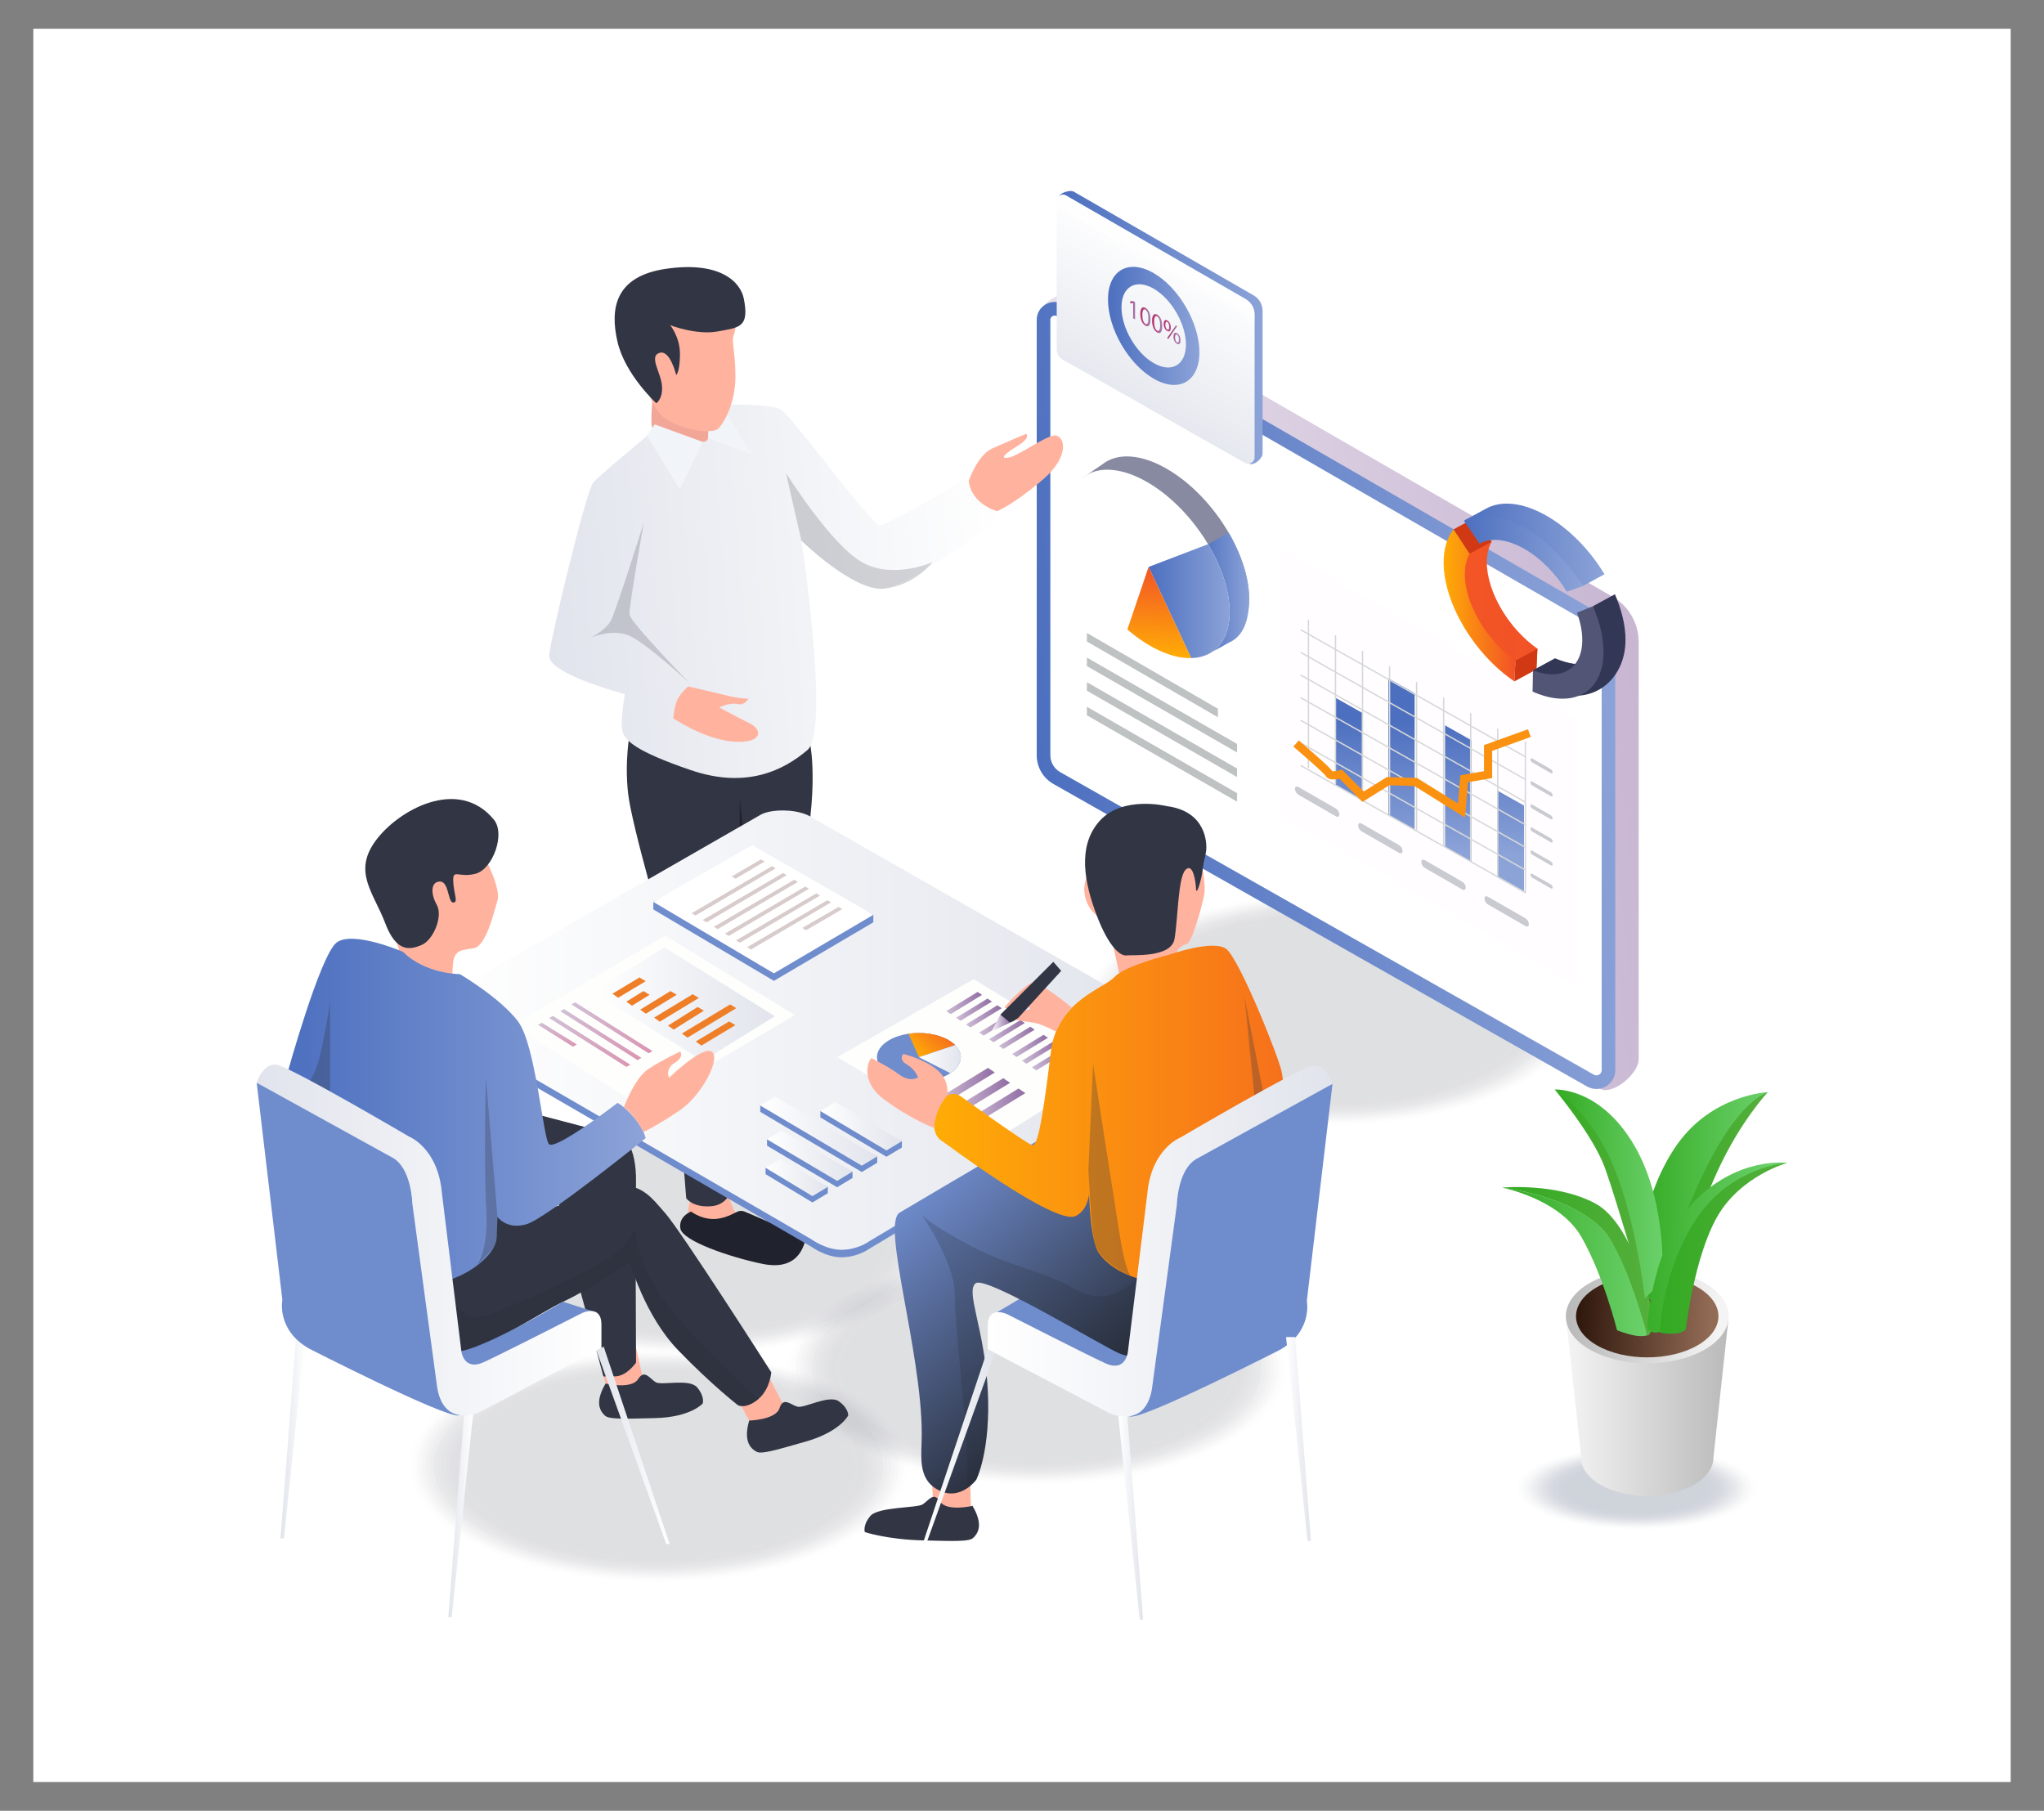 <?xml version="1.0" encoding="utf-8"?>
<!-- Generator: Adobe Illustrator 27.5.0, SVG Export Plug-In . SVG Version: 6.00 Build 0)  -->
<svg version="1.1" id="Layer_1" xmlns="http://www.w3.org/2000/svg" xmlns:xlink="http://www.w3.org/1999/xlink" x="0px" y="0px"
	 viewBox="0 0 3000 2657.655" style="enable-background:new 0 0 3000 2657.655;" xml:space="preserve">
<rect x="0" y="0" width="3000" height="2657.655" fill="#808080" stroke="none"/>
<rect x="48.908" y="42.188" style="fill:#FFFFFF;" width="2902.184" height="2573.279"/>
<g>
	<g style="opacity:0.15;">
		<ellipse style="opacity:0;fill:#2B2E3D;" cx="1521.885" cy="2008.556" rx="371.409" ry="172.765"/>
		<ellipse style="opacity:0.037;fill:#2B2E3D;" cx="1521.885" cy="2008.556" rx="365.463" ry="170"/>
		<ellipse style="opacity:0.074;fill:#2B2E3D;" cx="1521.885" cy="2008.556" rx="359.518" ry="167.234"/>
		<ellipse style="opacity:0.111;fill:#2B2E3D;" cx="1521.885" cy="2008.556" rx="353.573" ry="164.469"/>
		<ellipse style="opacity:0.148;fill:#2B2E3D;" cx="1521.885" cy="2008.556" rx="347.628" ry="161.703"/>
		<ellipse style="opacity:0.185;fill:#2B2E3D;" cx="1521.885" cy="2008.556" rx="341.682" ry="158.938"/>
		<ellipse style="opacity:0.222;fill:#2B2E3D;" cx="1521.885" cy="2008.556" rx="335.737" ry="156.172"/>
		<ellipse style="opacity:0.259;fill:#2B2E3D;" cx="1521.885" cy="2008.556" rx="329.792" ry="153.407"/>
		<ellipse style="opacity:0.296;fill:#2B2E3D;" cx="1521.885" cy="2008.556" rx="323.846" ry="150.641"/>
		<ellipse style="opacity:0.333;fill:#2B2E3D;" cx="1521.885" cy="2008.556" rx="317.901" ry="147.876"/>
		<ellipse style="opacity:0.37;fill:#2B2E3D;" cx="1521.885" cy="2008.556" rx="311.956" ry="145.11"/>
		<ellipse style="opacity:0.407;fill:#2B2E3D;" cx="1521.885" cy="2008.556" rx="306.011" ry="142.344"/>
		<ellipse style="opacity:0.444;fill:#2B2E3D;" cx="1521.885" cy="2008.556" rx="300.065" ry="139.579"/>
		<ellipse style="opacity:0.481;fill:#2B2E3D;" cx="1521.885" cy="2008.556" rx="294.12" ry="136.813"/>
		<ellipse style="opacity:0.518;fill:#2B2E3D;" cx="1521.885" cy="2008.556" rx="288.175" ry="134.048"/>
		<ellipse style="opacity:0.556;fill:#2B2E3D;" cx="1521.885" cy="2008.556" rx="282.229" ry="131.282"/>
		<ellipse style="opacity:0.593;fill:#2B2E3D;" cx="1521.885" cy="2008.556" rx="276.284" ry="128.517"/>
		<ellipse style="opacity:0.63;fill:#2B2E3D;" cx="1521.885" cy="2008.556" rx="270.339" ry="125.751"/>
		<ellipse style="opacity:0.667;fill:#2B2E3D;" cx="1521.885" cy="2008.556" rx="264.394" ry="122.986"/>
		<ellipse style="opacity:0.704;fill:#2B2E3D;" cx="1521.885" cy="2008.556" rx="258.448" ry="120.22"/>
		<ellipse style="opacity:0.741;fill:#2B2E3D;" cx="1521.885" cy="2008.556" rx="252.503" ry="117.455"/>
		<ellipse style="opacity:0.778;fill:#2B2E3D;" cx="1521.885" cy="2008.556" rx="246.558" ry="114.689"/>
		<ellipse style="opacity:0.815;fill:#2B2E3D;" cx="1521.885" cy="2008.556" rx="240.612" ry="111.924"/>
		<ellipse style="opacity:0.852;fill:#2B2E3D;" cx="1521.885" cy="2008.556" rx="234.667" ry="109.158"/>
		<ellipse style="opacity:0.889;fill:#2B2E3D;" cx="1521.885" cy="2008.556" rx="228.722" ry="106.393"/>
		<ellipse style="opacity:0.926;fill:#2B2E3D;" cx="1521.885" cy="2008.556" rx="222.777" ry="103.627"/>
		<ellipse style="opacity:0.963;fill:#2B2E3D;" cx="1521.885" cy="2008.556" rx="216.831" ry="100.862"/>
		<ellipse style="fill:#2B2E3D;" cx="1521.885" cy="2008.556" rx="210.886" ry="98.096"/>
	</g>
	<g style="opacity:0.15;">
		<ellipse style="opacity:0;fill:#2B2E3D;" cx="1955.724" cy="1481.058" rx="371.409" ry="172.765"/>
		<ellipse style="opacity:0.037;fill:#2B2E3D;" cx="1955.724" cy="1481.058" rx="365.463" ry="170"/>
		<ellipse style="opacity:0.074;fill:#2B2E3D;" cx="1955.724" cy="1481.058" rx="359.518" ry="167.234"/>
		<ellipse style="opacity:0.111;fill:#2B2E3D;" cx="1955.724" cy="1481.058" rx="353.573" ry="164.469"/>
		<ellipse style="opacity:0.148;fill:#2B2E3D;" cx="1955.724" cy="1481.058" rx="347.628" ry="161.703"/>
		<ellipse style="opacity:0.185;fill:#2B2E3D;" cx="1955.724" cy="1481.058" rx="341.682" ry="158.938"/>
		<ellipse style="opacity:0.222;fill:#2B2E3D;" cx="1955.724" cy="1481.058" rx="335.737" ry="156.172"/>
		<ellipse style="opacity:0.259;fill:#2B2E3D;" cx="1955.724" cy="1481.058" rx="329.792" ry="153.407"/>
		<ellipse style="opacity:0.296;fill:#2B2E3D;" cx="1955.725" cy="1481.058" rx="323.846" ry="150.641"/>
		<ellipse style="opacity:0.333;fill:#2B2E3D;" cx="1955.725" cy="1481.058" rx="317.901" ry="147.875"/>
		<ellipse style="opacity:0.37;fill:#2B2E3D;" cx="1955.725" cy="1481.058" rx="311.956" ry="145.11"/>
		<ellipse style="opacity:0.407;fill:#2B2E3D;" cx="1955.725" cy="1481.058" rx="306.011" ry="142.344"/>
		<ellipse style="opacity:0.444;fill:#2B2E3D;" cx="1955.725" cy="1481.058" rx="300.065" ry="139.579"/>
		<ellipse style="opacity:0.481;fill:#2B2E3D;" cx="1955.725" cy="1481.058" rx="294.12" ry="136.813"/>
		<ellipse style="opacity:0.518;fill:#2B2E3D;" cx="1955.725" cy="1481.058" rx="288.175" ry="134.048"/>
		<ellipse style="opacity:0.556;fill:#2B2E3D;" cx="1955.725" cy="1481.058" rx="282.229" ry="131.282"/>
		<ellipse style="opacity:0.593;fill:#2B2E3D;" cx="1955.725" cy="1481.058" rx="276.284" ry="128.517"/>
		<ellipse style="opacity:0.63;fill:#2B2E3D;" cx="1955.725" cy="1481.058" rx="270.339" ry="125.751"/>
		<ellipse style="opacity:0.667;fill:#2B2E3D;" cx="1955.725" cy="1481.058" rx="264.394" ry="122.986"/>
		<ellipse style="opacity:0.704;fill:#2B2E3D;" cx="1955.725" cy="1481.058" rx="258.448" ry="120.22"/>
		<ellipse style="opacity:0.741;fill:#2B2E3D;" cx="1955.725" cy="1481.058" rx="252.503" ry="117.455"/>
		<ellipse style="opacity:0.778;fill:#2B2E3D;" cx="1955.725" cy="1481.058" rx="246.558" ry="114.689"/>
		<ellipse style="opacity:0.815;fill:#2B2E3D;" cx="1955.725" cy="1481.058" rx="240.612" ry="111.924"/>
		<ellipse style="opacity:0.852;fill:#2B2E3D;" cx="1955.725" cy="1481.058" rx="234.667" ry="109.158"/>
		<ellipse style="opacity:0.889;fill:#2B2E3D;" cx="1955.725" cy="1481.058" rx="228.722" ry="106.393"/>
		<ellipse style="opacity:0.926;fill:#2B2E3D;" cx="1955.725" cy="1481.058" rx="222.777" ry="103.627"/>
		<ellipse style="opacity:0.963;fill:#2B2E3D;" cx="1955.725" cy="1481.058" rx="216.831" ry="100.862"/>
		<ellipse style="fill:#2B2E3D;" cx="1955.725" cy="1481.058" rx="210.886" ry="98.096"/>
	</g>
	<g style="opacity:0.15;">
		<ellipse style="opacity:0;fill:#2B2E3D;" cx="966.466" cy="2151.754" rx="371.409" ry="172.765"/>
		<ellipse style="opacity:0.037;fill:#2B2E3D;" cx="966.466" cy="2151.754" rx="365.463" ry="170"/>
		<ellipse style="opacity:0.074;fill:#2B2E3D;" cx="966.466" cy="2151.754" rx="359.518" ry="167.234"/>
		<ellipse style="opacity:0.111;fill:#2B2E3D;" cx="966.466" cy="2151.754" rx="353.573" ry="164.469"/>
		<ellipse style="opacity:0.148;fill:#2B2E3D;" cx="966.466" cy="2151.754" rx="347.628" ry="161.703"/>
		<ellipse style="opacity:0.185;fill:#2B2E3D;" cx="966.466" cy="2151.754" rx="341.682" ry="158.938"/>
		<ellipse style="opacity:0.222;fill:#2B2E3D;" cx="966.466" cy="2151.754" rx="335.737" ry="156.172"/>
		<ellipse style="opacity:0.259;fill:#2B2E3D;" cx="966.466" cy="2151.754" rx="329.792" ry="153.407"/>
		<ellipse style="opacity:0.296;fill:#2B2E3D;" cx="966.466" cy="2151.754" rx="323.846" ry="150.641"/>
		<ellipse style="opacity:0.333;fill:#2B2E3D;" cx="966.466" cy="2151.754" rx="317.901" ry="147.876"/>
		<ellipse style="opacity:0.37;fill:#2B2E3D;" cx="966.466" cy="2151.754" rx="311.956" ry="145.11"/>
		<ellipse style="opacity:0.407;fill:#2B2E3D;" cx="966.466" cy="2151.754" rx="306.011" ry="142.344"/>
		<ellipse style="opacity:0.444;fill:#2B2E3D;" cx="966.466" cy="2151.754" rx="300.065" ry="139.579"/>
		<ellipse style="opacity:0.481;fill:#2B2E3D;" cx="966.466" cy="2151.754" rx="294.12" ry="136.813"/>
		<ellipse style="opacity:0.518;fill:#2B2E3D;" cx="966.466" cy="2151.754" rx="288.175" ry="134.048"/>
		<ellipse style="opacity:0.556;fill:#2B2E3D;" cx="966.466" cy="2151.754" rx="282.229" ry="131.282"/>
		<ellipse style="opacity:0.593;fill:#2B2E3D;" cx="966.466" cy="2151.754" rx="276.284" ry="128.517"/>
		<ellipse style="opacity:0.63;fill:#2B2E3D;" cx="966.466" cy="2151.754" rx="270.339" ry="125.751"/>
		<ellipse style="opacity:0.667;fill:#2B2E3D;" cx="966.466" cy="2151.754" rx="264.393" ry="122.986"/>
		<ellipse style="opacity:0.704;fill:#2B2E3D;" cx="966.466" cy="2151.754" rx="258.448" ry="120.22"/>
		<ellipse style="opacity:0.741;fill:#2B2E3D;" cx="966.466" cy="2151.754" rx="252.503" ry="117.455"/>
		<ellipse style="opacity:0.778;fill:#2B2E3D;" cx="966.466" cy="2151.754" rx="246.558" ry="114.689"/>
		<ellipse style="opacity:0.815;fill:#2B2E3D;" cx="966.466" cy="2151.754" rx="240.612" ry="111.924"/>
		<ellipse style="opacity:0.852;fill:#2B2E3D;" cx="966.466" cy="2151.754" rx="234.667" ry="109.158"/>
		<ellipse style="opacity:0.889;fill:#2B2E3D;" cx="966.466" cy="2151.754" rx="228.722" ry="106.393"/>
		<ellipse style="opacity:0.926;fill:#2B2E3D;" cx="966.466" cy="2151.754" rx="222.777" ry="103.627"/>
		<ellipse style="opacity:0.963;fill:#2B2E3D;" cx="966.466" cy="2151.754" rx="216.831" ry="100.862"/>
		<ellipse style="fill:#2B2E3D;" cx="966.466" cy="2151.754" rx="210.886" ry="98.096"/>
	</g>
	<g style="opacity:0.15;">
		<ellipse style="opacity:0;fill:#2B2E3D;" cx="1015.12" cy="1817.067" rx="371.409" ry="172.765"/>
		<ellipse style="opacity:0.037;fill:#2B2E3D;" cx="1015.12" cy="1817.067" rx="365.463" ry="170"/>
		<ellipse style="opacity:0.074;fill:#2B2E3D;" cx="1015.12" cy="1817.067" rx="359.518" ry="167.234"/>
		<ellipse style="opacity:0.111;fill:#2B2E3D;" cx="1015.12" cy="1817.067" rx="353.573" ry="164.469"/>
		<ellipse style="opacity:0.148;fill:#2B2E3D;" cx="1015.12" cy="1817.067" rx="347.628" ry="161.703"/>
		<ellipse style="opacity:0.185;fill:#2B2E3D;" cx="1015.12" cy="1817.067" rx="341.682" ry="158.938"/>
		<ellipse style="opacity:0.222;fill:#2B2E3D;" cx="1015.12" cy="1817.067" rx="335.737" ry="156.172"/>
		<ellipse style="opacity:0.259;fill:#2B2E3D;" cx="1015.12" cy="1817.067" rx="329.792" ry="153.406"/>
		<ellipse style="opacity:0.296;fill:#2B2E3D;" cx="1015.12" cy="1817.067" rx="323.846" ry="150.641"/>
		<ellipse style="opacity:0.333;fill:#2B2E3D;" cx="1015.12" cy="1817.067" rx="317.901" ry="147.876"/>
		<ellipse style="opacity:0.37;fill:#2B2E3D;" cx="1015.12" cy="1817.067" rx="311.956" ry="145.11"/>
		<ellipse style="opacity:0.407;fill:#2B2E3D;" cx="1015.12" cy="1817.067" rx="306.011" ry="142.344"/>
		<ellipse style="opacity:0.444;fill:#2B2E3D;" cx="1015.12" cy="1817.067" rx="300.065" ry="139.579"/>
		<ellipse style="opacity:0.481;fill:#2B2E3D;" cx="1015.12" cy="1817.067" rx="294.12" ry="136.813"/>
		<ellipse style="opacity:0.518;fill:#2B2E3D;" cx="1015.12" cy="1817.067" rx="288.175" ry="134.048"/>
		<ellipse style="opacity:0.556;fill:#2B2E3D;" cx="1015.12" cy="1817.067" rx="282.229" ry="131.282"/>
		<ellipse style="opacity:0.593;fill:#2B2E3D;" cx="1015.12" cy="1817.067" rx="276.284" ry="128.517"/>
		<ellipse style="opacity:0.63;fill:#2B2E3D;" cx="1015.12" cy="1817.067" rx="270.339" ry="125.751"/>
		<ellipse style="opacity:0.667;fill:#2B2E3D;" cx="1015.12" cy="1817.067" rx="264.394" ry="122.986"/>
		<ellipse style="opacity:0.704;fill:#2B2E3D;" cx="1015.12" cy="1817.067" rx="258.448" ry="120.22"/>
		<ellipse style="opacity:0.741;fill:#2B2E3D;" cx="1015.12" cy="1817.067" rx="252.503" ry="117.455"/>
		<ellipse style="opacity:0.778;fill:#2B2E3D;" cx="1015.12" cy="1817.067" rx="246.558" ry="114.689"/>
		<ellipse style="opacity:0.815;fill:#2B2E3D;" cx="1015.12" cy="1817.067" rx="240.612" ry="111.924"/>
		<ellipse style="opacity:0.852;fill:#2B2E3D;" cx="1015.12" cy="1817.067" rx="234.667" ry="109.158"/>
		<ellipse style="opacity:0.889;fill:#2B2E3D;" cx="1015.12" cy="1817.067" rx="228.722" ry="106.393"/>
		<ellipse style="opacity:0.926;fill:#2B2E3D;" cx="1015.12" cy="1817.067" rx="222.777" ry="103.627"/>
		<ellipse style="opacity:0.963;fill:#2B2E3D;" cx="1015.12" cy="1817.067" rx="216.831" ry="100.862"/>
		<ellipse style="fill:#2B2E3D;" cx="1015.12" cy="1817.067" rx="210.886" ry="98.096"/>
	</g>
	<g style="opacity:0.2;">
		<ellipse style="opacity:0;fill:#0B1F45;" cx="2402.066" cy="2184.417" rx="180.278" ry="62.239"/>
		<ellipse style="opacity:0.012;fill:#0B1F45;" cx="2402.066" cy="2184.417" rx="176.851" ry="61.056"/>
		<ellipse style="opacity:0.024;fill:#0B1F45;" cx="2402.066" cy="2184.417" rx="173.424" ry="59.873"/>
		<ellipse style="opacity:0.036;fill:#0B1F45;" cx="2402.066" cy="2184.417" rx="169.998" ry="58.69"/>
		<ellipse style="opacity:0.048;fill:#0B1F45;" cx="2402.066" cy="2184.417" rx="166.571" ry="57.507"/>
		<ellipse style="opacity:0.06;fill:#0B1F45;" cx="2402.066" cy="2184.417" rx="163.144" ry="56.324"/>
		<ellipse style="opacity:0.072;fill:#0B1F45;" cx="2402.066" cy="2184.417" rx="159.717" ry="55.141"/>
		<ellipse style="opacity:0.084;fill:#0B1F45;" cx="2402.066" cy="2184.417" rx="156.29" ry="53.958"/>
		<ellipse style="opacity:0.096;fill:#0B1F45;" cx="2402.066" cy="2184.417" rx="152.863" ry="52.775"/>
		<ellipse style="opacity:0.108;fill:#0B1F45;" cx="2402.066" cy="2184.417" rx="149.437" ry="51.592"/>
		<ellipse style="opacity:0.12;fill:#0B1F45;" cx="2402.066" cy="2184.417" rx="146.01" ry="50.409"/>
		<ellipse style="opacity:0.132;fill:#0B1F45;" cx="2402.066" cy="2184.417" rx="142.583" ry="49.225"/>
		<ellipse style="opacity:0.144;fill:#0B1F45;" cx="2402.066" cy="2184.417" rx="139.156" ry="48.042"/>
		<ellipse style="opacity:0.156;fill:#0B1F45;" cx="2402.066" cy="2184.417" rx="135.729" ry="46.859"/>
		<ellipse style="opacity:0.168;fill:#0B1F45;" cx="2402.066" cy="2184.417" rx="132.302" ry="45.676"/>
		<ellipse style="opacity:0.18;fill:#0B1F45;" cx="2402.066" cy="2184.417" rx="128.875" ry="44.493"/>
		<ellipse style="opacity:0.192;fill:#0B1F45;" cx="2402.066" cy="2184.417" rx="125.449" ry="43.31"/>
		<ellipse style="opacity:0.204;fill:#0B1F45;" cx="2402.066" cy="2184.417" rx="122.022" ry="42.127"/>
		<ellipse style="opacity:0.216;fill:#0B1F45;" cx="2402.066" cy="2184.417" rx="118.595" ry="40.944"/>
		<ellipse style="opacity:0.228;fill:#0B1F45;" cx="2402.066" cy="2184.417" rx="115.168" ry="39.761"/>
		<ellipse style="opacity:0.24;fill:#0B1F45;" cx="2402.066" cy="2184.417" rx="111.741" ry="38.578"/>
		<ellipse style="opacity:0.252;fill:#0B1F45;" cx="2402.066" cy="2184.417" rx="108.314" ry="37.395"/>
		<ellipse style="opacity:0.264;fill:#0B1F45;" cx="2402.066" cy="2184.417" rx="104.887" ry="36.211"/>
		<ellipse style="opacity:0.276;fill:#0B1F45;" cx="2402.066" cy="2184.417" rx="101.461" ry="35.028"/>
		<ellipse style="opacity:0.288;fill:#0B1F45;" cx="2402.066" cy="2184.417" rx="98.034" ry="33.845"/>
		<ellipse style="opacity:0.3;fill:#0B1F45;" cx="2402.066" cy="2184.417" rx="94.607" ry="32.662"/>
	</g>
	<g>
		<g>
			<linearGradient id="SVGID_1_" gradientUnits="userSpaceOnUse" x1="1552.146" y1="1063.978" x2="2407.892" y2="960.847">
				<stop  offset="0" style="stop-color:#EAE3EE"/>
				<stop  offset="0.995" style="stop-color:#C8B6D2"/>
			</linearGradient>
			<path style="fill:url(#SVGID_1_);" d="M1595.295,430.918l771.382,444.806c23.768,13.707,38.413,39.051,38.413,66.492v612.572
				c0,21.25-38.658,53.542-57.143,43.061l-767.406-462.911c-15.192-8.617-24.577-24.73-24.577-42.193l-27.198-634.987
				C1528.768,437.575,1577.808,420.825,1595.295,430.918z"/>
			
				<linearGradient id="SVGID_00000135669848763053134080000009931574545141513603_" gradientUnits="userSpaceOnUse" x1="1516.905" y1="1072.401" x2="2372.711" y2="969.263">
				<stop  offset="0" style="stop-color:#4C6FBF"/>
				<stop  offset="1" style="stop-color:#8CA3D8"/>
			</linearGradient>
			<path style="fill:url(#SVGID_00000135669848763053134080000009931574545141513603_);" d="M2370.794,957.967V1570.6
				c0,21.23-22.954,34.591-41.449,24.058L1546.2,1150.672c-15.162-8.564-24.59-24.671-24.59-42.134V469.445
				c0-20.208,21.928-32.803,39.402-22.776l771.328,444.836C2356.151,905.217,2370.794,930.561,2370.794,957.967z"/>
			<path style="fill:#FFFFFF;" d="M2343.035,1578.335c-1.304,0-2.545-0.346-3.792-1.056l-783.179-444.006
				c-8.926-5.042-14.454-14.514-14.454-24.735V469.445c0-4.293,3.801-6.294,6.369-6.294c1.058,0,2.065,0.283,3.08,0.865
				l771.288,444.814c17.552,10.107,28.447,28.933,28.447,49.137V1570.6C2350.794,1575.876,2346.164,1578.335,2343.035,1578.335z"/>
		</g>
		<polygon style="fill:#FFFFFF;" points="1606.278,576.478 1606.278,625.377 1860.858,769.208 1860.858,724.624 		"/>
		<g>
			<g>
				<polygon style="fill:#FFFDFF;" points="2312.856,1445.429 1878.381,1196.073 1878.381,803.953 2312.856,1053.309 				"/>
				<g>
					<g>
						
							<linearGradient id="SVGID_00000076594980096951860120000006833421599967470263_" gradientUnits="userSpaceOnUse" x1="2228.332" y1="1041.813" x2="2216.115" y2="1228.561" gradientTransform="matrix(1 -0.006 0 1 -3.000000e-04 40.368)">
							<stop  offset="0" style="stop-color:#4C6FBF"/>
							<stop  offset="1" style="stop-color:#8CA3D8"/>
						</linearGradient>
						<polygon style="fill:url(#SVGID_00000076594980096951860120000006833421599967470263_);" points="2236.81,1309.793 
							2198.209,1288.038 2198.209,1160.57 2236.81,1182.324 						"/>
						
							<linearGradient id="SVGID_00000026134389075409495730000010958000847982538168_" gradientUnits="userSpaceOnUse" x1="2146.771" y1="1036.481" x2="2134.553" y2="1223.23" gradientTransform="matrix(1 -0.006 0 1 -3.000000e-04 40.368)">
							<stop  offset="0" style="stop-color:#4C6FBF"/>
							<stop  offset="1" style="stop-color:#8CA3D8"/>
						</linearGradient>
						<polygon style="fill:url(#SVGID_00000026134389075409495730000010958000847982538168_);" points="2159.525,1265.191 
							2120.924,1243.437 2120.924,1064.65 2159.525,1086.404 						"/>
						
							<linearGradient id="SVGID_00000083082615058211393040000008426734608854544015_" gradientUnits="userSpaceOnUse" x1="2060.065" y1="1030.813" x2="2047.848" y2="1217.563" gradientTransform="matrix(1 -0.006 0 1 -3.000000e-04 40.368)">
							<stop  offset="0" style="stop-color:#4C6FBF"/>
							<stop  offset="1" style="stop-color:#8CA3D8"/>
						</linearGradient>
						<polygon style="fill:url(#SVGID_00000083082615058211393040000008426734608854544015_);" points="2076.277,1218.103 
							2037.676,1196.349 2037.676,995.641 2076.277,1017.395 						"/>
						
							<linearGradient id="SVGID_00000064312264652355960460000011830895164303504781_" gradientUnits="userSpaceOnUse" x1="1982.561" y1="1025.748" x2="1970.344" y2="1212.496" gradientTransform="matrix(1 -0.006 0 1 -3.000000e-04 40.368)">
							<stop  offset="0" style="stop-color:#4C6FBF"/>
							<stop  offset="1" style="stop-color:#8CA3D8"/>
						</linearGradient>
						<polygon style="fill:url(#SVGID_00000064312264652355960460000011830895164303504781_);" points="1998.992,1173.501 
							1960.391,1151.748 1960.391,1024.279 1998.992,1046.033 						"/>
					</g>
					<g>
						<polyline style="fill:none;stroke:#D6D8D8;stroke-width:2;stroke-miterlimit:10;" points="2238.783,1088.513 
							2238.783,1309.911 1908.927,1123.452 						"/>
						<g>
							
								<line style="fill:none;stroke:#D6D8D8;stroke-width:2;stroke-miterlimit:10;" x1="2198.209" y1="1286.975" x2="2198.209" y2="1069.467"/>
							
								<line style="fill:none;stroke:#D6D8D8;stroke-width:2;stroke-miterlimit:10;" x1="2158.527" y1="1264.126" x2="2158.527" y2="1046.618"/>
							
								<line style="fill:none;stroke:#D6D8D8;stroke-width:2;stroke-miterlimit:10;" x1="2118.844" y1="1241.277" x2="2118.844" y2="1023.768"/>
							
								<line style="fill:none;stroke:#D6D8D8;stroke-width:2;stroke-miterlimit:10;" x1="2079.162" y1="1218.428" x2="2079.162" y2="1000.919"/>
							
								<line style="fill:none;stroke:#D6D8D8;stroke-width:2;stroke-miterlimit:10;" x1="2039.48" y1="1195.579" x2="2039.48" y2="978.07"/>
							
								<line style="fill:none;stroke:#D6D8D8;stroke-width:2;stroke-miterlimit:10;" x1="1999.798" y1="1172.73" x2="1999.798" y2="955.221"/>
							
								<line style="fill:none;stroke:#D6D8D8;stroke-width:2;stroke-miterlimit:10;" x1="1960.115" y1="1149.881" x2="1960.115" y2="932.372"/>
							
								<line style="fill:none;stroke:#D6D8D8;stroke-width:2;stroke-miterlimit:10;" x1="1920.433" y1="1127.032" x2="1920.433" y2="909.523"/>
						</g>
						
							<line style="fill:none;stroke:#D6D8D8;stroke-width:2;stroke-miterlimit:10;" x1="2238.783" y1="1276.841" x2="1908.927" y2="1090.382"/>
						
							<line style="fill:none;stroke:#D6D8D8;stroke-width:2;stroke-miterlimit:10;" x1="2238.783" y1="1243.616" x2="1908.927" y2="1057.157"/>
						
							<line style="fill:none;stroke:#D6D8D8;stroke-width:2;stroke-miterlimit:10;" x1="2238.783" y1="1210.392" x2="1908.927" y2="1023.933"/>
						
							<line style="fill:none;stroke:#D6D8D8;stroke-width:2;stroke-miterlimit:10;" x1="2238.783" y1="1177.167" x2="1908.927" y2="990.708"/>
						
							<line style="fill:none;stroke:#D6D8D8;stroke-width:2;stroke-miterlimit:10;" x1="2238.783" y1="1143.943" x2="1908.927" y2="957.484"/>
						
							<line style="fill:none;stroke:#D6D8D8;stroke-width:2;stroke-miterlimit:10;" x1="2238.783" y1="1110.718" x2="1908.927" y2="924.259"/>
						<g>
							<path style="fill:none;stroke:#FB9110;stroke-width:12;stroke-miterlimit:10;" d="M1902.219,1091.277
								c0,0,46.138,39.237,48.48,44.284c2.342,5.048,17.172,0.65,17.172,0.65l32.783,33.073l36.686-22.826l40.589,1.283
								l67.127,41.889l3.903-46.627l35.125-6.108v-39.069l60.577-21.85"/>
						</g>
					</g>
					<path style="fill:#C9CBD1;" d="M2238.714,1359.06l-54.645-31.444c-2.854-1.633-5.188-5.303-5.188-8.157v-1.017
						c0-2.854,2.334-3.852,5.188-2.22l54.645,31.444c2.854,1.633,5.188,5.303,5.188,8.157v1.017
						C2243.902,1359.693,2241.567,1360.692,2238.714,1359.06z"/>
					<path style="fill:#C9CBD1;" d="M2276.206,1134.725l-27.323-15.722c-1.427-0.816-2.594-2.652-2.594-4.078v-0.509
						c0-1.427,1.167-1.926,2.594-1.11l27.323,15.722c1.427,0.816,2.594,2.652,2.594,4.078v0.508
						C2278.8,1135.042,2277.633,1135.542,2276.206,1134.725z"/>
					<path style="fill:#C9CBD1;" d="M2276.206,1168.558l-27.323-15.722c-1.427-0.816-2.594-2.651-2.594-4.078v-0.509
						c0-1.427,1.167-1.926,2.594-1.11l27.323,15.722c1.427,0.816,2.594,2.652,2.594,4.078v0.508
						C2278.8,1168.875,2277.633,1169.375,2276.206,1168.558z"/>
					<path style="fill:#C9CBD1;" d="M2276.206,1202.391l-27.323-15.722c-1.427-0.816-2.594-2.652-2.594-4.078v-0.508
						c0-1.427,1.167-1.926,2.594-1.11l27.323,15.722c1.427,0.816,2.594,2.652,2.594,4.078v0.509
						C2278.8,1202.708,2277.633,1203.208,2276.206,1202.391z"/>
					<path style="fill:#C9CBD1;" d="M2276.206,1236.224l-27.323-15.722c-1.427-0.816-2.594-2.651-2.594-4.078v-0.509
						c0-1.427,1.167-1.926,2.594-1.11l27.323,15.722c1.427,0.816,2.594,2.651,2.594,4.078v0.508
						C2278.8,1236.541,2277.633,1237.041,2276.206,1236.224z"/>
					<path style="fill:#C9CBD1;" d="M2276.206,1270.057l-27.323-15.722c-1.427-0.817-2.594-2.652-2.594-4.078v-0.508
						c0-1.427,1.167-1.926,2.594-1.11l27.323,15.722c1.427,0.816,2.594,2.652,2.594,4.078v0.509
						C2278.8,1270.374,2277.633,1270.874,2276.206,1270.057z"/>
					<path style="fill:#C9CBD1;" d="M2276.206,1303.891l-27.323-15.722c-1.427-0.816-2.594-2.652-2.594-4.078v-0.508
						c0-1.427,1.167-1.926,2.594-1.11l27.323,15.722c1.427,0.816,2.594,2.651,2.594,4.078v0.508
						C2278.8,1304.207,2277.633,1304.707,2276.206,1303.891z"/>
					<path style="fill:#C9CBD1;" d="M2145.988,1305.374l-54.645-31.444c-2.854-1.633-5.188-5.303-5.188-8.156v-1.017
						c0-2.854,2.335-3.853,5.188-2.22l54.645,31.444c2.854,1.632,5.188,5.303,5.188,8.156v1.017
						C2151.176,1306.008,2148.842,1307.006,2145.988,1305.374z"/>
					<path style="fill:#C9CBD1;" d="M2053.262,1251.688l-54.645-31.444c-2.853-1.633-5.188-5.303-5.188-8.157v-1.017
						c0-2.854,2.335-3.852,5.188-2.22l54.645,31.444c2.854,1.633,5.188,5.303,5.188,8.157v1.017
						C2058.45,1252.322,2056.116,1253.321,2053.262,1251.688z"/>
					<path style="fill:#C9CBD1;" d="M1960.536,1198.002l-54.645-31.444c-2.854-1.633-5.188-5.303-5.188-8.156v-1.017
						c0-2.854,2.335-3.852,5.188-2.22l54.645,31.444c2.854,1.633,5.188,5.303,5.188,8.157v1.017
						C1965.725,1198.636,1963.39,1199.635,1960.536,1198.002z"/>
				</g>
			</g>
			<g>
				<path style="fill:#878AA0;" d="M1803.303,781.85c-0.523-0.88-1.046-1.792-1.569-2.672
					c-21.711-36.335-52.741-69.478-87.237-89.947c-39.576-23.497-74.621-24.942-96.225-8.011l-29.626,20.307l14.118-0.384
					c-4.604,9.934-7.122,22.109-7.122,36.369c0,31.749,12.424,67.94,32.729,101.308c3.238,5.344,6.67,10.622,10.3,15.767
					c12.85,18.336,28.022,35.351,44.632,49.709c7.455,6.464,15.172,12.372,23.15,17.623c1.798,1.167,3.564,2.301,5.362,3.436
					c0.883,0.551,1.798,1.101,2.681,1.62c0.916,0.518,1.831,1.069,2.714,1.587c1.798,1.003,3.564,1.974,5.362,2.945
					c17.395,9.155,33.744,14,48.294,14.734c2.093,0.119,4.153,0.14,6.147,0.096c4.644-0.124,9.091-0.673,13.308-1.678
					c3.63-0.838,7.063-2.034,10.333-3.525c20.272-9.237,32.73-30.692,32.73-62.409
					C1833.386,848.415,1822.039,813.984,1803.303,781.85z"/>
				
					<linearGradient id="SVGID_00000083788277580782319500000007926005769880814219_" gradientUnits="userSpaceOnUse" x1="1762.236" y1="838.226" x2="1833.386" y2="838.226" gradientTransform="matrix(1 -0.006 0 1 -3.000000e-04 40.368)">
					<stop  offset="0" style="stop-color:#4C6FBF"/>
					<stop  offset="1" style="stop-color:#8CA3D8"/>
				</linearGradient>
				<path style="fill:url(#SVGID_00000083788277580782319500000007926005769880814219_);" d="M1833.386,878.726
					c0,31.716-8.404,54.694-28.676,63.931c-3.27,1.49-19.861,11.702-23.49,12.54c-4.217,1.005,0.438-8.985-4.205-8.86
					c-1.994,0.044-4.054,0.023-6.147-0.096l-8.632-9.662l10.822-137.848l30.245-16.88
					C1822.039,813.984,1833.386,848.415,1833.386,878.726z"/>
				<path style="fill:#FFFFFF;" d="M1804.71,898.278c0,31.716-12.458,53.171-32.73,62.409c-3.27,1.49-6.703,2.687-10.333,3.524
					c-4.217,1.005-8.664,1.553-13.307,1.678c-16.022,0.451-34.561-4.349-54.442-14.83c-1.798-0.971-3.563-1.942-5.362-2.945
					c-0.883-0.518-1.799-1.069-2.714-1.587c-0.883-0.518-1.799-1.069-2.681-1.62c-1.798-1.134-3.564-2.269-5.362-3.435
					c-7.978-5.252-15.695-11.159-23.15-17.623c-16.61-14.358-31.782-31.373-44.632-49.709c-3.63-5.146-7.063-10.423-10.3-15.767
					c-20.305-33.367-32.729-69.558-32.729-101.308c0-65.656,53.231-87.244,118.855-48.281
					c34.496,20.469,65.526,53.612,87.237,89.947C1792.71,831.61,1804.71,867.117,1804.71,898.278z"/>
				
					<linearGradient id="SVGID_00000115515622512156441140000004853555013823852198_" gradientUnits="userSpaceOnUse" x1="1685.822" y1="851.801" x2="1804.71" y2="851.801" gradientTransform="matrix(1 -0.006 0 1 -3.000000e-04 40.368)">
					<stop  offset="0" style="stop-color:#4C6FBF"/>
					<stop  offset="1" style="stop-color:#8CA3D8"/>
				</linearGradient>
				<path style="fill:url(#SVGID_00000115515622512156441140000004853555013823852198_);" d="M1804.71,898.278
					c0,31.716-12.458,53.171-32.73,62.409c-3.27,1.49-6.703,2.687-10.333,3.524c-4.217,1.005-8.664,1.553-13.307,1.678
					l-62.518-133.803l87.237-33.355C1792.71,831.61,1804.71,867.117,1804.71,898.278z"/>
				
					<linearGradient id="SVGID_00000159468053301237865760000004856322749337137802_" gradientUnits="userSpaceOnUse" x1="12484.549" y1="937.011" x2="12493.747" y2="803.634" gradientTransform="matrix(1 -0.006 0 1 -10784.699 101.477)">
					<stop  offset="0" style="stop-color:#FFAC06"/>
					<stop  offset="1" style="stop-color:#F25227"/>
				</linearGradient>
				<path style="fill:url(#SVGID_00000159468053301237865760000004856322749337137802_);" d="M1748.339,965.888
					c-16.022,0.451-34.561-4.349-54.442-14.83c-1.798-0.971-3.563-1.942-5.362-2.945c-0.883-0.518-1.799-1.069-2.714-1.587
					c-0.883-0.518-1.799-1.069-2.681-1.62c-1.798-1.134-3.564-2.269-5.362-3.435c-7.978-5.252-15.695-11.159-23.15-17.623
					l31.193-91.763L1748.339,965.888z"/>
			</g>
			<g>
				<g>
					<g style="opacity:0.75;">
						<g>
							<polygon style="fill:#AAADAD;" points="1595.233,929.007 1595.233,941.52 1787.515,1052.692 1787.515,1040.179 							"/>
						</g>
						<g>
							<polygon style="fill:#AAADAD;" points="1595.233,965.111 1595.233,977.624 1815.655,1104.387 1815.655,1091.874 							"/>
						</g>
						<g>
							<polygon style="fill:#AAADAD;" points="1595.233,1001.214 1595.233,1013.728 1815.655,1140.491 1815.655,1127.978 							"/>
						</g>
						<g>
							<polygon style="fill:#AAADAD;" points="1595.233,1037.318 1595.233,1049.832 1815.655,1176.595 1815.655,1164.082 							"/>
						</g>
					</g>
				</g>
			</g>
		</g>
	</g>
	<g>
		
			<linearGradient id="SVGID_00000151502637451193072700000004427031252164810121_" gradientUnits="userSpaceOnUse" x1="1553.39" y1="480.776" x2="1853.131" y2="480.776">
			<stop  offset="0" style="stop-color:#4C6FBF"/>
			<stop  offset="1" style="stop-color:#8CA3D8"/>
		</linearGradient>
		<path style="fill:url(#SVGID_00000151502637451193072700000004427031252164810121_);" d="M1576.143,281.375l263.846,152.14
			c8.131,4.69,13.142,13.356,13.142,22.747v209.52c0,7.269-13.225,18.318-19.543,14.734l-262.49-158.339
			c-5.195-2.949-8.405-8.458-8.405-14.432l-9.303-217.193C1553.39,283.652,1570.164,277.922,1576.143,281.375z"/>
		
			<linearGradient id="SVGID_00000003799296995913674940000009418154277514422684_" gradientUnits="userSpaceOnUse" x1="1748.985" y1="384.987" x2="1625.26" y2="614.445">
			<stop  offset="0" style="stop-color:#FFFFFF"/>
			<stop  offset="1" style="stop-color:#E1E4EC"/>
		</linearGradient>
		<path style="fill:url(#SVGID_00000003799296995913674940000009418154277514422684_);" d="M1841.398,461.647V671.19
			c0,7.264-7.851,11.835-14.175,8.233l-267.869-151.861c-5.189-2.93-8.411-8.441-8.411-14.414V294.553
			c0-6.913,7.501-11.222,13.475-7.792l263.826,152.152C1836.393,443.602,1841.398,452.274,1841.398,461.647z"/>
		<path style="opacity:0.38;fill:#FFFFFF;" d="M1841.398,461.647v9.872l-290.455-168.027v-8.939c0-6.913,7.501-11.222,13.475-7.792
			l263.826,152.152C1836.393,443.602,1841.398,452.274,1841.398,461.647z"/>
	</g>
	<g>
		
			<linearGradient id="SVGID_00000112632669859479553980000017724368473222652292_" gradientUnits="userSpaceOnUse" x1="1626.22" y1="478.319" x2="1760.398" y2="478.319">
			<stop  offset="0" style="stop-color:#4C6FBF"/>
			<stop  offset="1" style="stop-color:#8CA3D8"/>
		</linearGradient>
		<path style="fill:url(#SVGID_00000112632669859479553980000017724368473222652292_);" d="M1693.305,400.855
			c-37.046-21.392-67.085-4.048-67.085,38.735c0,42.782,30.032,94.802,67.085,116.193c37.055,21.392,67.094,4.053,67.094-38.734
			C1760.398,474.271,1730.359,422.246,1693.305,400.855z M1693.305,532.941c-26.128-15.08-47.305-51.763-47.305-81.934
			c0-30.171,21.177-42.402,47.305-27.317c26.134,15.085,47.312,51.769,47.312,81.939
			C1740.616,535.806,1719.434,548.032,1693.305,532.941z"/>
		<g>
			
				<linearGradient id="SVGID_00000139979276325073590590000006857815035256118970_" gradientUnits="userSpaceOnUse" x1="1658.654" y1="455.397" x2="1665.965" y2="455.397">
				<stop  offset="0" style="stop-color:#B82A66"/>
				<stop  offset="1" style="stop-color:#A182B1"/>
			</linearGradient>
			<path style="fill:url(#SVGID_00000139979276325073590590000006857815035256118970_);" d="M1663.106,445.016l-0.072-0.035
				l-3.808,0.178l-0.571-2.937l4.784-0.196l2.526,1.456v25.284l-2.859-1.651V445.016z"/>
			
				<linearGradient id="SVGID_00000096763408809971047560000001692201123798546058_" gradientUnits="userSpaceOnUse" x1="1673.656" y1="464.895" x2="1688.509" y2="464.895">
				<stop  offset="0" style="stop-color:#B82A66"/>
				<stop  offset="1" style="stop-color:#A182B1"/>
			</linearGradient>
			<path style="fill:url(#SVGID_00000096763408809971047560000001692201123798546058_);" d="M1688.509,468.869
				c0,8.594-2.758,11.745-7.608,8.945c-4.279-2.466-7.175-8.767-7.245-17.171c0-8.482,3.167-11.317,7.613-8.749
				C1685.882,454.556,1688.509,460.814,1688.509,468.869z M1676.622,462.396c0,6.568,1.746,11.316,4.445,12.868
				c3.032,1.753,4.482-1.499,4.482-7.947c0-6.229-1.385-11.108-4.452-12.879C1678.512,452.939,1676.622,455.513,1676.622,462.396z"
				/>
			
				<linearGradient id="SVGID_00000145051880196929077730000015595196245377548192_" gradientUnits="userSpaceOnUse" x1="1690.946" y1="474.876" x2="1705.8" y2="474.876">
				<stop  offset="0" style="stop-color:#B82A66"/>
				<stop  offset="1" style="stop-color:#A182B1"/>
			</linearGradient>
			<path style="fill:url(#SVGID_00000145051880196929077730000015595196245377548192_);" d="M1705.8,478.853
				c0,8.595-2.765,11.745-7.608,8.939c-4.285-2.466-7.18-8.766-7.245-17.171c0-8.476,3.168-11.317,7.613-8.749
				C1703.172,464.535,1705.8,470.8,1705.8,478.853z M1693.906,472.375c0,6.573,1.759,11.316,4.452,12.874
				c3.032,1.748,4.476-1.504,4.476-7.953c0-6.222-1.378-11.108-4.445-12.874C1695.796,462.925,1693.906,465.492,1693.906,472.375z"
				/>
			
				<linearGradient id="SVGID_00000099638580558071400770000013601128749937695668_" gradientUnits="userSpaceOnUse" x1="1708.033" y1="487.459" x2="1732.658" y2="487.459">
				<stop  offset="0" style="stop-color:#B82A66"/>
				<stop  offset="1" style="stop-color:#A182B1"/>
			</linearGradient>
			<path style="fill:url(#SVGID_00000099638580558071400770000013601128749937695668_);" d="M1718.411,480.88
				c0,5.332-2.424,6.568-5.259,4.933c-2.728-1.568-5.088-5.456-5.119-10.574c0-5.052,2.391-6.52,5.292-4.844
				C1716.392,472.167,1718.411,476.06,1718.411,480.88z M1710.394,476.482c-0.066,3.191,0.975,6.247,2.828,7.316
				c1.949,1.13,2.83-0.779,2.83-4.125c0-3.072-0.779-6.087-2.83-7.269C1711.369,471.328,1710.394,473.296,1710.394,476.482z
				 M1712.955,496.322l12.869-18.711l1.89,1.088l-12.876,18.71L1712.955,496.322z M1732.658,499.567
				c0,5.332-2.424,6.574-5.217,4.957c-2.734-1.568-5.088-5.462-5.119-10.538c0-5.094,2.384-6.549,5.285-4.879
				C1730.668,490.877,1732.658,494.747,1732.658,499.567z M1724.641,495.175c-0.037,3.203,1.046,6.277,2.863,7.329
				c1.956,1.129,2.831-0.773,2.831-4.126c0-3.072-0.772-6.08-2.831-7.269C1725.651,490.046,1724.641,491.983,1724.641,495.175z"/>
		</g>
	</g>
	<g>
		<path style="fill:#FFB39F;" d="M1066.872,1749.717c0,0,13.458,38.872,21.112,42.718c7.632,3.839-17.629,11.697-36.162,10.931
			c-18.537-0.779-37.474-9.575-41.112-15.293c-3.618-5.725,3.99-34.307,3.99-34.307L1066.872,1749.717z"/>
		<path style="fill:#323644;" d="M1189.472,1094.599c0,0,15.501,76.997-21.247,213.771
			c-36.786,136.782-93.779,433.526-93.779,433.526s-3.412,26.408-30.717,28.523c-27.348,2.122-36.595-11.859-36.595-11.859
			l-28.969-373.386c0,0-50.932-172.432-56.346-221.004c-5.386-48.572,2.842-90.012,2.842-90.012L1189.472,1094.599z"/>
		
			<linearGradient id="SVGID_00000035493308784524100020000017428853739948050101_" gradientUnits="userSpaceOnUse" x1="1629.475" y1="821.376" x2="2311.648" y2="821.376" gradientTransform="matrix(-0.997 0.077 0.077 0.997 3041.457 -108.098)">
			<stop  offset="0" style="stop-color:#FFFFFF"/>
			<stop  offset="1" style="stop-color:#E1E4EC"/>
		</linearGradient>
		<path style="fill:url(#SVGID_00000035493308784524100020000017428853739948050101_);" d="M1072.406,593.983
			c0,0,58.556-1.415,73.908,7.311c15.365,8.73,132.319,169.055,144.77,169.709c12.454,0.635,129.46-70.111,129.46-70.111
			s3.721,23.691,26.438,38.942c22.709,15.21,27.049,15.281,27.049,15.281s-145.258,113.745-186.067,109.506
			c-40.81-4.232-111.73-71.115-111.73-71.115s42.534,278.7,8.785,307.376c-33.76,28.65-88.376,57.709-171.183,29.398
			c-82.833-28.304-95.184-43.477-99.826-55.513c-4.666-12.054,3.08-56.067,3.08-56.067s-113.946-29.618-111.107-57.125
			c2.837-27.483,54.415-241.759,64.685-253.403c10.266-11.655,96.538-82.896,96.538-82.896L1072.406,593.983z"/>
		<path style="fill:#F2A697;" d="M1037.487,616.925c0,0,6.639,22.498-0.131,29.772c-6.792,7.257-77.369-3.679-80.518-20.619
			c-3.139-16.933,3.988-66.765,3.988-66.765L1037.487,616.925z"/>
		<polygon style="fill:#F1F4F9;" points="1031.509,648.646 997.707,718.277 949.472,638.91 960.891,622.869 		"/>
		<polygon style="fill:#F1F4F9;" points="1067.55,607.403 1102.564,666.097 1039.305,643.268 1039.543,622.963 		"/>
		<path style="fill:#FFB39F;" d="M1080.454,452.839c0,0,0.807,29.35-3.371,38.502c-4.202,9.142,2.378,24.31,2.312,61.582
			c-0.042,37.261-15.477,65.922-24.988,75.954c-9.52,10.075-67.59,0.832-87.092-23.132c-19.506-23.983-32.369-82.308-32.369-82.308
			l38.444-79.443L1080.454,452.839z"/>
		<path style="fill:#323644;" d="M1091.753,438.508c8.339,42.325-6.788,42.07-38.201,47.935
			c-31.417,5.867-70.005-9.218-70.005-9.218s14.829,17.278,14.451,43.781c-0.387,26.491-5.582,29.343-5.582,29.343
			s-8.796-37.54-24.57-32.398c-15.77,5.13,2.233,28.75,3.745,48.25c1.516,19.495-8.31,25.635-8.31,25.635
			s-45.927-42.04-56.981-90.195c-11.104-48.162-4.281-96.081,71.228-107.118C1057.01,382.928,1086.896,413.871,1091.753,438.508z"/>
		<path style="fill:#FFB39F;" d="M1421.776,705.819c0,0,12.694-37.986,35.042-47.9c22.391-9.909,49.174-21.202,49.174-21.202
			s7.989,5.23-13.018,18.052c-20.974,12.844-25.806,19.703-11.34,16.511c14.448-3.198,51.936-30.849,65.956-32.114
			c14.004-1.277,25.535,28.72-17.938,65.564c-43.495,36.839-66.133,45.493-66.133,45.493S1426.096,740.625,1421.776,705.819z"/>
		<path style="fill:#FFB39F;" d="M1009.996,1007.514c0,0-11.673,9.783-16.196,20.196c-4.535,10.419-5.635,26.515-5.635,26.515
			s44.407,30.311,86.755,34.135c42.361,3.821,46.747-16.05,25.189-26.819c-21.582-10.769-44.477-23.216-44.477-23.216
			s15.418-7.709,26.283-4.999c10.87,2.71,16.566-7.804,16.566-7.804s-11.817,0.327-35.366-5.545
			C1039.543,1014.099,1009.996,1007.514,1009.996,1007.514z"/>
		<path style="opacity:0.2;fill:#323644;" d="M944.992,766.777c0,0-40.668,129.751-48.561,144.396
			c-7.886,14.656-30.721,25.26-30.721,25.26s32.653-14.8,58.365-3.233c25.695,11.548,88.86,70.319,88.86,70.319
			s-88.181-90.463-89.054-101.768C922.998,890.453,944.992,766.777,944.992,766.777z"/>
		<path style="opacity:0.2;fill:#323644;" d="M1153.52,694.157l22.715,99.349c0,0,76.419,75.199,121.744,70.337
			c45.321-4.879,70.552-38.717,70.552-38.717s-56.644,25.463-102.374,0.601C1220.432,800.876,1153.52,694.157,1153.52,694.157z"/>
		<path style="fill:#20232D;" d="M1085.879,1172.475c0,0-2.804,197.905,0.477,256.629c3.257,58.746,8.588,209.079,8.588,209.079
			s3.786-218.013,7.529-251.784C1106.225,1352.65,1085.879,1172.475,1085.879,1172.475z"/>
		<path style="fill:#20232D;" d="M1014.389,1778.183c0,0,18.889,14.799,42.158,10.025c23.289-4.76,25.458-14.93,37.713-9.396
			c12.246,5.521,90.047,36.457,86.381,46.347c-3.668,9.879-13.939,39.496-61.244,29.868
			c-47.312-9.636-117.923-33.708-120.824-51.973C995.672,1784.809,1014.389,1778.183,1014.389,1778.183z"/>
	</g>
	<path style="fill:#FFB39F;" d="M932.783,1975.008l12.677,56.202c0,0-19.62,23.109-31.697,17.155
		c-12.071-5.968-25.01-17.726-25.01-17.726l-10.568-43.068L932.783,1975.008z"/>
	<path style="fill:#323644;" d="M888.753,2030.638c0,0,37.997,8.881,47.697-6.394c9.702-15.276,16.851-0.987,25.892,4.386
		c9.045,5.362,49.594-5.968,61.058,7.833c11.454,13.814,7.93,23.477,7.93,23.477s-17.38,20.09-69.612,21.387
		c-46.391,1.153-67.647,1.901-73.678-3.507C875.1,2066.206,877.59,2049.943,888.753,2030.638z"/>
	<path style="fill:#323644;" d="M913.222,1668.468c0,0,21.35,10.45,20.267,68.056c-1.081,57.604,0.042,263.376,0.042,263.376
		s-13.6,20.088-30.746,20.178c-17.148,0.09-17.148,0.09-17.148,0.09l-57.678-213.568L794.836,1637.4L913.222,1668.468z"/>
	<path style="fill:#FFB39F;" d="M1128.175,2020.06l26.377,51.223c0,0-13.195,27.294-26.377,24.553
		c-13.182-2.741-28.661-10.872-28.661-10.872l-21.039-39.036L1128.175,2020.06z"/>
	<path style="fill:#323644;" d="M1131.99,2014.051c0,0-1.461,24.168-18.443,38.894c-0.302,0.363-0.606,0.608-0.908,0.851
		c-17.771,14.67-29.214,8.827-29.214,8.827s-38.284-29.398-88.013-80.888c-49.725-51.49-70.843-129.394-70.843-129.394
		s-52.888,36.764-98.113,58.184c-29.759,14.061-89.345,54.533-144.182,76.323c-28.488,11.323-55.692,17.588-76.749,12.535
		c-61.78-14.729-102.921-127.502-102.921-127.502l241.14-91.664c0,0,60.258,1.52,125.199-27.875
		c64.88-29.398,83.561,1.461,107.117,27.875C999.614,1806.627,1131.99,2014.051,1131.99,2014.051z"/>
	<path style="fill:#6F8CCD;" d="M648.241,1496.189c3.019,24.144,25.476,33.762,25.476,33.762l516.825,299.732
		c0,0,22.087,16.083,45.38,15.639c23.293-0.446,38.883-11.911,38.883-11.911l432.331-258.557c0,0,29.908-15.542,25.546-39.281
		c-4.362-23.739-25.896-30.669-25.896-30.669l-519.281-296.523c0,0-12.977-7.567-37.149-7.901
		c-24.172-0.332-34.224,6.451-34.224,6.451l-447.552,257.038C668.581,1463.969,645.222,1472.048,648.241,1496.189z"/>
	
		<linearGradient id="SVGID_00000145744819022487770120000007726072666142186923_" gradientUnits="userSpaceOnUse" x1="647.972" y1="1511.934" x2="1733.117" y2="1511.934">
		<stop  offset="0" style="stop-color:#FFFFFF"/>
		<stop  offset="1" style="stop-color:#E1E4EC"/>
	</linearGradient>
	<path style="fill:url(#SVGID_00000145744819022487770120000007726072666142186923_);" d="M648.241,1485.223
		c3.019,24.144,25.476,33.76,25.476,33.76l516.825,299.734c0,0,22.087,16.083,45.38,15.639
		c23.293-0.446,38.883-11.911,38.883-11.911l432.331-258.557c0,0,29.908-15.542,25.546-39.281
		c-4.362-23.739-25.896-30.669-25.896-30.669l-519.281-296.525c0,0-12.977-7.565-37.149-7.897
		c-24.172-0.335-34.224,6.449-34.224,6.449l-447.552,257.038C668.581,1453.003,645.222,1461.082,648.241,1485.223z"/>
	<polygon style="fill:#FEFFFC;" points="976.278,1373.316 1166.435,1489.885 939.831,1623.254 752.57,1505.088 	"/>
	
		<linearGradient id="SVGID_00000015331134321948434490000013803833523129114553_" gradientUnits="userSpaceOnUse" x1="870.089" y1="1473.833" x2="1137.24" y2="1473.833">
		<stop  offset="0" style="stop-color:#FFFFFF"/>
		<stop  offset="1" style="stop-color:#E1E4EC"/>
	</linearGradient>
	<polygon style="fill:url(#SVGID_00000015331134321948434490000013803833523129114553_);" points="870.089,1456.212 
		975.167,1390.346 1137.24,1491.484 1031.401,1557.322 	"/>
	<g>
		<polygon style="fill:#EF7E29;" points="938.547,1434.625 947.755,1440.064 907.196,1464.409 898.916,1458.454 		"/>
		<polygon style="fill:#EF7E29;" points="944.296,1454.602 953.497,1460.036 927.57,1476.112 919.291,1470.157 		"/>
		<polygon style="fill:#EF7E29;" points="984.07,1454.567 993.266,1459.999 947.951,1487.809 939.665,1481.854 		"/>
		<polygon style="fill:#EF7E29;" points="1016.565,1459.251 1025.76,1464.682 968.326,1499.508 960.046,1493.551 		"/>
		<polygon style="fill:#EF7E29;" points="1023.9,1477.96 1033.101,1483.394 988.707,1511.204 980.421,1505.254 		"/>
		<polygon style="fill:#EF7E29;" points="1071.556,1474.222 1080.75,1479.656 1009.082,1522.901 1000.795,1516.951 		"/>
		<polygon style="fill:#EF7E29;" points="1070.14,1499.131 1079.341,1504.572 1029.456,1534.598 1021.17,1528.648 		"/>
	</g>
	<g>
		<polygon style="fill:#FEFFFC;" points="1429.139,1437.135 1228.957,1551.627 1447.707,1681.23 1634.968,1563.062 		"/>
		<g>
			<g>
				
					<linearGradient id="SVGID_00000131360037667607693090000013285288454137200528_" gradientUnits="userSpaceOnUse" x1="1378.916" y1="1592.522" x2="1460.071" y2="1592.522">
					<stop  offset="0" style="stop-color:#CEBED7"/>
					<stop  offset="1" style="stop-color:#906CA3"/>
				</linearGradient>
				<polygon style="fill:url(#SVGID_00000131360037667607693090000013285288454137200528_);" points="1388.865,1617.774 
					1460.071,1574.118 1450.126,1567.27 1378.916,1610.927 				"/>
				
					<linearGradient id="SVGID_00000016759757058362266780000014179980865897617081_" gradientUnits="userSpaceOnUse" x1="1401.305" y1="1607.666" x2="1482.46" y2="1607.666">
					<stop  offset="0" style="stop-color:#CEBED7"/>
					<stop  offset="1" style="stop-color:#906CA3"/>
				</linearGradient>
				<polygon style="fill:url(#SVGID_00000016759757058362266780000014179980865897617081_);" points="1411.254,1632.918 
					1482.46,1589.262 1472.509,1582.415 1401.305,1626.071 				"/>
				
					<linearGradient id="SVGID_00000062873761617739393760000002360753242870442137_" gradientUnits="userSpaceOnUse" x1="1423.688" y1="1622.811" x2="1504.849" y2="1622.811">
					<stop  offset="0" style="stop-color:#CEBED7"/>
					<stop  offset="1" style="stop-color:#906CA3"/>
				</linearGradient>
				<polygon style="fill:url(#SVGID_00000062873761617739393760000002360753242870442137_);" points="1433.639,1648.062 
					1504.849,1604.406 1494.901,1597.559 1423.688,1641.215 				"/>
			</g>
			<g>
				
					<linearGradient id="SVGID_00000088090425239199785480000000387404938818250383_" gradientUnits="userSpaceOnUse" x1="1388.854" y1="1472.103" x2="1441.317" y2="1472.103">
					<stop  offset="0" style="stop-color:#CEBED7"/>
					<stop  offset="1" style="stop-color:#906CA3"/>
				</linearGradient>
				<polygon style="fill:url(#SVGID_00000088090425239199785480000000387404938818250383_);" points="1395.285,1488.428 
					1441.317,1460.206 1434.886,1455.779 1388.854,1484.005 				"/>
				
					<linearGradient id="SVGID_00000155838528275673151030000000926575350661788573_" gradientUnits="userSpaceOnUse" x1="1403.326" y1="1481.899" x2="1455.79" y2="1481.899">
					<stop  offset="0" style="stop-color:#CEBED7"/>
					<stop  offset="1" style="stop-color:#906CA3"/>
				</linearGradient>
				<polygon style="fill:url(#SVGID_00000155838528275673151030000000926575350661788573_);" points="1409.758,1498.223 
					1455.79,1469.996 1449.358,1465.575 1403.326,1493.796 				"/>
				
					<linearGradient id="SVGID_00000124163364054082408740000012881874368857520823_" gradientUnits="userSpaceOnUse" x1="1417.799" y1="1491.688" x2="1470.262" y2="1491.688">
					<stop  offset="0" style="stop-color:#CEBED7"/>
					<stop  offset="1" style="stop-color:#906CA3"/>
				</linearGradient>
				<polygon style="fill:url(#SVGID_00000124163364054082408740000012881874368857520823_);" points="1424.23,1508.012 
					1470.262,1479.791 1463.833,1475.364 1417.799,1503.585 				"/>
			</g>
			<g>
				
					<linearGradient id="SVGID_00000026150769530485028770000001264068422242794368_" gradientUnits="userSpaceOnUse" x1="1437.187" y1="1503.582" x2="1489.65" y2="1503.582">
					<stop  offset="0" style="stop-color:#CEBED7"/>
					<stop  offset="1" style="stop-color:#906CA3"/>
				</linearGradient>
				<polygon style="fill:url(#SVGID_00000026150769530485028770000001264068422242794368_);" points="1443.618,1519.906 
					1489.65,1491.685 1483.221,1487.257 1437.187,1515.483 				"/>
				
					<linearGradient id="SVGID_00000171711169657048870320000000183525718875972287_" gradientUnits="userSpaceOnUse" x1="1451.66" y1="1513.375" x2="1504.125" y2="1513.375">
					<stop  offset="0" style="stop-color:#CEBED7"/>
					<stop  offset="1" style="stop-color:#906CA3"/>
				</linearGradient>
				<polygon style="fill:url(#SVGID_00000171711169657048870320000000183525718875972287_);" points="1458.091,1529.7 
					1504.125,1501.474 1497.694,1497.051 1451.66,1525.272 				"/>
				
					<linearGradient id="SVGID_00000127017566974107135090000004615466667015945876_" gradientUnits="userSpaceOnUse" x1="1466.132" y1="1523.166" x2="1518.598" y2="1523.166">
					<stop  offset="0" style="stop-color:#CEBED7"/>
					<stop  offset="1" style="stop-color:#906CA3"/>
				</linearGradient>
				<polygon style="fill:url(#SVGID_00000127017566974107135090000004615466667015945876_);" points="1472.564,1539.489 
					1518.598,1511.27 1512.167,1506.842 1466.132,1535.061 				"/>
			</g>
			<g>
				
					<linearGradient id="SVGID_00000014623389483070684440000018345119870008746146_" gradientUnits="userSpaceOnUse" x1="1485.52" y1="1535.058" x2="1537.986" y2="1535.058">
					<stop  offset="0" style="stop-color:#CEBED7"/>
					<stop  offset="1" style="stop-color:#906CA3"/>
				</linearGradient>
				<polygon style="fill:url(#SVGID_00000014623389483070684440000018345119870008746146_);" points="1491.952,1551.383 
					1537.986,1523.163 1531.555,1518.734 1485.52,1546.961 				"/>
				
					<linearGradient id="SVGID_00000093159277622467681630000010801553793689733279_" gradientUnits="userSpaceOnUse" x1="1499.993" y1="1544.854" x2="1552.459" y2="1544.854">
					<stop  offset="0" style="stop-color:#CEBED7"/>
					<stop  offset="1" style="stop-color:#906CA3"/>
				</linearGradient>
				<polygon style="fill:url(#SVGID_00000093159277622467681630000010801553793689733279_);" points="1506.424,1561.178 
					1552.459,1532.953 1546.027,1528.529 1499.993,1556.751 				"/>
				
					<linearGradient id="SVGID_00000047767811964036084330000017592732573101809554_" gradientUnits="userSpaceOnUse" x1="1514.466" y1="1554.643" x2="1566.931" y2="1554.643">
					<stop  offset="0" style="stop-color:#CEBED7"/>
					<stop  offset="1" style="stop-color:#906CA3"/>
				</linearGradient>
				<polygon style="fill:url(#SVGID_00000047767811964036084330000017592732573101809554_);" points="1520.897,1570.967 
					1566.931,1542.746 1560.5,1538.318 1514.466,1566.54 				"/>
			</g>
		</g>
		<g>
			<g>
				<path style="fill:#6F8CCD;" d="M1392.194,1526.504c3.868,2.234,7.131,4.688,9.724,7.311c13.064,12.957,10.717,29.7-7.057,41.303
					c-0.855,0.558-1.728,1.111-2.649,1.638c-24.043,13.88-63.009,13.88-87.057,0c-24.019-13.871-24.019-36.374,0.024-50.252
					c8.1-4.679,17.901-7.787,28.232-9.303C1353.772,1514.205,1376.276,1517.307,1392.194,1526.504z"/>
				
					<linearGradient id="SVGID_00000080921902856212531260000012822455197685934480_" gradientUnits="userSpaceOnUse" x1="1769.852" y1="1397.408" x2="1820.089" y2="1397.408" gradientTransform="matrix(0.707 -0.707 0.707 0.707 -894.454 1811.412)">
					<stop  offset="0" style="stop-color:#FFAC06"/>
					<stop  offset="1" style="stop-color:#F6701C"/>
				</linearGradient>
				<path style="fill:url(#SVGID_00000080921902856212531260000012822455197685934480_);" d="M1392.194,1526.504
					c3.868,2.234,7.131,4.688,9.724,7.311l-53.231,17.813l-15.276-34.427C1353.772,1514.205,1376.276,1517.307,1392.194,1526.504z"
					/>
				
					<linearGradient id="SVGID_00000152959443726824973890000002434833030021726101_" gradientUnits="userSpaceOnUse" x1="1348.686" y1="1554.466" x2="1410.222" y2="1554.466">
					<stop  offset="0" style="stop-color:#FFFFFF"/>
					<stop  offset="1" style="stop-color:#E1E4EC"/>
				</linearGradient>
				<path style="fill:url(#SVGID_00000152959443726824973890000002434833030021726101_);" d="M1401.917,1533.814
					c13.064,12.957,10.717,29.7-7.057,41.303l-46.174-23.49L1401.917,1533.814z"/>
			</g>
		</g>
	</g>
	<path style="fill:#FFB39F;" d="M710.406,1256.891c0,0,25.563,46.083,19.657,65.339c-5.904,19.264-16.912,66.717-34.795,69.476
		c-17.879,2.752-28.197,2.745-30.26,21.319c-2.063,18.574,0,37.142,0,37.142s-6.878,4.808-35.425-8.945
		c-28.547-13.753-38.174-26.823-38.174-26.823l-11.693-40.215c0,0,14.449-85.655,37.831-105.601
		C640.93,1248.636,710.406,1256.891,710.406,1256.891z"/>
	<path style="fill:#323644;" d="M724.896,1202.989c17.332,21.101-1.853,72.632-26.668,79.341
		c-24.815,6.711-33.69-7.945-33.023,10.831c0.671,18.776,8.006,31.52-0.018,31.52c-8.031,0-6.022-30.848-19.432-30.848
		c-13.407,0-14.086,17.445-4.688,34.206c9.385,16.767-4.94,51.453-22.088,58.829c-17.152,7.376-37.083,11.443-53.393-31.465
		c-17.146-45.135-47.727-75.069-14.864-120.675C583.587,1189.122,672.582,1139.273,724.896,1202.989z"/>
	
		<linearGradient id="SVGID_00000165937876783655786810000001403614109031885723_" gradientUnits="userSpaceOnUse" x1="421.46" y1="1630.584" x2="947.63" y2="1630.584">
		<stop  offset="0" style="stop-color:#4C6FBF"/>
		<stop  offset="1" style="stop-color:#8CA3D8"/>
	</linearGradient>
	<path style="fill:url(#SVGID_00000165937876783655786810000001403614109031885723_);" d="M591.641,1397.068
		c0,0-72.965-31.503-97.264-13.932c-24.31,17.57-72.917,193.27-72.917,193.27s157.976,303.075,202.934,306.724
		c44.958,3.642,103.291-36.46,104.503-66.831c1.218-30.385,1.218-30.385,1.218-30.385s13.368,19.443,42.528,10.938
		c29.164-8.505,174.987-126.375,174.987-126.375s-2.43-13.366-17.01-30.378c-14.593-17.01-24.31-21.348-24.31-21.348
		s-92.346,71.27-100.858,60.279c-8.505-10.984-19.443-145.317-44.965-179.618c-25.515-34.294-85.451-69.653-85.451-69.653
		S624.502,1429.876,591.641,1397.068z"/>
	<path style="opacity:0.3;fill:#323644;" d="M713.117,1581.85l16.999,204.063c0,0,0.54,34.884-5.016,43.746
		c-5.559,8.868-27.858,29.932-27.858,29.932s20.268-15.733,16.446-85.464C709.859,1704.391,713.117,1581.85,713.117,1581.85z"/>
	<path style="opacity:0.3;fill:#323644;" d="M484.439,1610.201v-140.026c0,0-11.583,79.49-21.807,101.013
		c-10.222,21.51-10.222,21.51-10.222,21.51L484.439,1610.201z"/>
	<path style="fill:#FFB39F;" d="M915.683,1625.174c0,0,15.47-43.051,36.416-56.596c20.941-13.552,46.194-25.189,46.194-25.189
		s6.77,7.328-8.006,16.564c-14.781,9.238-8.374,21.897-8.374,21.897s48.412-47.025,62.581-38.461
		c14.158,8.557-13.556,64.208-48.047,87.193c-34.493,22.997-51.949,30.873-51.949,30.873S929.769,1633.732,915.683,1625.174z"/>
	<path style="fill:#323644;" d="M1099.514,2084.963c0,0,39.015-0.945,44.566-18.163c5.556-17.218,16.065-5.182,26.165-2.257
		c10.102,2.918,46.513-18.218,61.076-7.733c14.551,10.485,13.563,20.731,13.563,20.731s-11.78,23.798-62.021,38.164
		c-44.612,12.762-65,18.817-72.197,15.098C1095.222,2122.819,1093.553,2106.452,1099.514,2084.963z"/>
	<g>
		<path style="fill:#FFB39F;" d="M1367.593,2168.818l3.047,57.534c0,0,25.154,16.923,35.165,7.913
			c10.003-9.017,19.263-23.846,19.263-23.846l-1.516-44.322L1367.593,2168.818z"/>
		<path style="fill:#323644;" d="M1427.426,2210.162c0,0-37.997,8.879-47.697-6.396c-9.7-15.273-16.851-0.987-25.892,4.388
			c-9.045,5.359-65.129,3.216-76.596,17.017c-11.454,13.812-7.927,23.477-7.927,23.477s32.916,10.907,85.149,12.202
			c46.388,1.153,67.645,1.903,73.678-3.507C1441.079,2245.729,1438.589,2229.467,1427.426,2210.162z"/>
		<path style="fill:#6F8CCD;" d="M1463.518,1925.889l42.698-25.338c0,0,141.97,79.501,166.952,69.511
			c24.981-9.991-60.406,69.517-60.406,69.517L1463.518,1925.889z"/>
		
			<linearGradient id="SVGID_00000127005884955039275020000014534223859756436644_" gradientUnits="userSpaceOnUse" x1="1602.744" y1="2074.711" x2="1329.39" y2="1760.059">
			<stop  offset="0" style="stop-color:#252933"/>
			<stop  offset="1" style="stop-color:#6F8CCD"/>
		</linearGradient>
		<path style="fill:url(#SVGID_00000127005884955039275020000014534223859756436644_);" d="M1689.376,1888.616l-30.615,93.304
			c0,0,7.488,13.628-15.157,4.743c-22.58-8.82-196.282-115.154-211.619-103.284c-15.398,11.811,12.963,66.278,17.712,156.176
			c4.749,89.892-16.861,132.253-16.861,132.253s-4.988,6.941-13.569,12.6c-9.861,6.633-24.406,11.625-41.51,2.8
			c-31.953-16.553-24.892-49.482-24.892-82.47c0-121.298-59.829-308.635-32.316-325.07c27.508-16.435,114.541-67.557,114.541-67.557
			h180.033l80.584,157.27L1689.376,1888.616z"/>
		<path style="fill:#FFB39F;" d="M1760.921,1256.69c0,0,10.181,38.575,6.259,57.796c-3.929,19.222-17.92,69.476-25.539,71.158
			c-7.626,1.693-17.155,8.658-15.151,18.911c2.004,10.249,1.783,16.441,1.783,16.441l-84.596,12.25c0,0-14.009-66.464-17.957-75.901
			c-3.946-9.439-26.193-12.055-33.117-41.386c-6.937-29.339,16.439-48.471,16.439-48.471L1760.921,1256.69z"/>
		<path style="fill:#323644;" d="M1712.467,1183.137c0,0-64.375-15.912-98.266,21.457c-33.885,37.374-22.219,92.25-4.452,139.087
			c17.771,46.831,34.93,59.739,43.453,58.593c8.525-1.153,65.731,4.005,70.67-24.255c4.928-28.263,5.053-89.59,15.936-101.156
			c10.883-11.572,15.192,16.231,15.591,27.709c0.402,11.482,7.917-12.458,9.776-28.125c1.849-15.674,3.312-15.586,5.012-26.974
			C1771.893,1238.092,1770.568,1190.607,1712.467,1183.137z"/>
		
			<linearGradient id="SVGID_00000161604545598611690300000007219498692204768178_" gradientUnits="userSpaceOnUse" x1="1370.861" y1="1635.111" x2="1887.541" y2="1635.111">
			<stop  offset="0" style="stop-color:#FFAC06"/>
			<stop  offset="1" style="stop-color:#F6701C"/>
		</linearGradient>
		<path style="fill:url(#SVGID_00000161604545598611690300000007219498692204768178_);" d="M1715.749,1401.305
			c0,0-64.958,15.958-80.114,32.745c-15.151,16.789-84.156,34.788-93.156,108.785c-9.004,74.011-18.038,140.021-27.038,138.024
			c-8.993-1.997-107.033-73.006-107.033-73.006s-21.969-12.992-33.968,23.008c-11.994,36,10.004,45,10.004,45
			s164.007,123.011,194.011,109.007c29.997-14.002,19.003-67.358,19.003-67.358s0,96.365,13.998,119.366
			c14.002,23.002,63.014,58.995,149.012,40.001c86-19.003,129.014-62.016,127.005-151.024
			c-1.997-89.006-1.516-130.504-6.515-153.507c-4.998-23.002-62.134-165.478-81.328-179.688
			C1780.433,1378.446,1715.749,1401.305,1715.749,1401.305z"/>
		<path style="fill:#FFB39F;" d="M1573.29,1478.905c0,0-47.716-39.697-58.538-36.495c-10.824,3.211-40.073,33.719-40.073,36.495
			c0,2.769,24.043-4.434,28.851-3.638c4.815,0.803,13.628,5.607,2.805,7.21c-10.817,1.606-24.446,7.217-22.039,11.222
			c2.408,4.012,23.24,5.611,34.462,7.615c11.222,2.008,31.05,12.791,31.05,12.791S1564.923,1483.346,1573.29,1478.905z"/>
		<path style="fill:#FFB39F;" d="M1390.208,1607.908c0,0,4.607-21.042-14.359-37.304c-18.968-16.262-50.136-23.715-50.136-23.715
			s-7.446,8.131,5.421,15.584c12.867,7.455,16.262,18.968,16.262,18.968s-11.519,7.495-27.097-4.042
			c-15.584-11.544-38.29-22.676-40.828-24.22c-2.531-1.54-20.821,31.645,18.474,60.78c39.288,29.129,73.249,41.618,73.249,41.618
			S1370.713,1630.987,1390.208,1607.908z"/>
		<path style="opacity:0.3;fill:#323644;" d="M1597.458,1717.51l6.889-155.774c0,0,28.56,185.432,38.36,246.805
			c9.796,61.382,17.1,64.401,17.1,64.401s-49.202-20.803-54.028-51.971C1600.958,1789.801,1597.458,1717.51,1597.458,1717.51z"/>
		<polygon style="opacity:0.3;fill:#323644;" points="1841.38,1611.259 1826.693,1463.571 1854.164,1604.146 		"/>
		<g>
			<path style="fill:#323644;" d="M1545.955,1411.689l11.585,13.254l-62.574,68.566c0,0-11.235,9.363-16.387,7.092
				c-5.154-2.271-10.29-11.467-10.29-11.467L1545.955,1411.689z"/>
			
				<linearGradient id="SVGID_00000162334913665369267910000008333079163395206831_" gradientUnits="userSpaceOnUse" x1="1455.219" y1="1501.447" x2="1482.394" y2="1501.447">
				<stop  offset="0" style="stop-color:#FFFFFF"/>
				<stop  offset="1" style="stop-color:#906CA3"/>
			</linearGradient>
			<polygon style="fill:url(#SVGID_00000162334913665369267910000008333079163395206831_);" points="1468.289,1489.134 
				1455.219,1513.759 1482.394,1500.958 			"/>
		</g>
		<path style="fill:#6F8CCD;" d="M1955.724,1590.791l-37.689,318.633c0,0,9.141,44.553-39.977,71.967
			c0,0-195.385,99.664-218.175,97.691c-22.787-1.975-18.276-29.156-18.276-29.156s46.837-112.399,54.83-214.977
			c7.995-102.575,55.972-158.547,55.972-158.547L1955.724,1590.791z"/>
		<path style="opacity:0.21;fill:#252933;" d="M1658.761,1981.92c0,0,7.488,13.628-15.157,4.743
			c-22.58-8.82-196.282-115.154-211.619-103.284c-15.398,11.811,12.963,66.278,17.712,156.176
			c4.749,89.892-16.861,132.253-16.861,132.253s-4.988,6.941-13.569,12.6c-0.125-1.824,0-3.714,0.243-5.718
			c5.355-43.643-18.627-230.128-18.198-278.146c0.427-46.439-45.464-113.025-48.329-117.162
			c1.284,1.218,16.256,15.822,72.068,45.404c58.61,31.037,104.133,35.114,154.345,64.208c50.276,29.094,89.286-17.041,89.286-17.041
			c7.245,1.464,14.18,5.904,20.694,12.661L1658.761,1981.92z"/>
		
			<linearGradient id="SVGID_00000026139975076733850220000017136253460237914496_" gradientUnits="userSpaceOnUse" x1="1449.711" y1="1821.637" x2="1955.725" y2="1821.637">
			<stop  offset="0" style="stop-color:#FFFFFF"/>
			<stop  offset="1" style="stop-color:#E1E4EC"/>
		</linearGradient>
		<path style="fill:url(#SVGID_00000026139975076733850220000017136253460237914496_);" d="M1955.724,1590.791
			c0,0-9.129-29.748-29.689-26.325c-20.558,3.423-193.543,105.089-193.543,105.089s-42.906,16.483-48.62,83.058l-28.558,232.201
			c0,0-3.423,29.7-33.123,15.993c-29.702-13.705-143.926-71.965-143.926-71.965s-28.554-13.707-28.554,17.135v34.265l178.191,93.668
			c0,0,52.547,25.135,62.823-35.407l36.554-270.282c0,0,1.135-54.135,30.835-68.406L1955.724,1590.791z"/>
	</g>
	<g>
		<polygon style="fill:#6F8CCD;" points="1103.979,1251.436 1281.796,1342.664 1281.796,1353.692 1135.842,1439.593 
			958.904,1334.785 958.904,1323.753 		"/>
		<polygon style="fill:#FFFFFF;" points="1103.979,1240.404 1281.796,1342.664 1135.842,1428.564 958.904,1323.753 		"/>
		<g>
			<polygon style="fill:#D8CBCB;" points="1116.787,1261.308 1122.197,1264.429 1079.651,1289.672 1073.944,1286.373 			"/>
			<polygon style="fill:#D8CBCB;" points="1133.066,1271.288 1138.476,1274.414 1020.827,1343.651 1015.12,1340.352 			"/>
			<polygon style="fill:#D8CBCB;" points="1149.346,1281.274 1154.756,1284.4 1037.106,1353.637 1031.401,1350.332 			"/>
			<polygon style="fill:#D8CBCB;" points="1165.625,1291.257 1171.029,1294.379 1053.386,1363.623 1047.681,1360.318 			"/>
			<polygon style="fill:#D8CBCB;" points="1181.905,1301.244 1187.308,1304.365 1069.665,1373.602 1063.96,1370.304 			"/>
			<polygon style="fill:#D8CBCB;" points="1198.185,1311.223 1203.588,1314.344 1085.938,1383.588 1080.24,1380.29 			"/>
			<polygon style="fill:#D8CBCB;" points="1214.46,1321.209 1219.867,1324.328 1102.218,1393.572 1096.513,1390.267 			"/>
			<polygon style="fill:#D8CBCB;" points="1230.74,1331.189 1236.147,1334.314 1183.078,1365.268 1177.37,1361.969 			"/>
		</g>
	</g>
	<g>
		<g>
			<polygon style="fill:#6F8CCD;" points="1145.459,1711.857 1214.994,1741.979 1214.994,1751.27 1192.421,1764.856 
				1123.623,1723.291 1123.623,1713.996 			"/>
			
				<linearGradient id="SVGID_00000014627689817597754830000012903946719295987098_" gradientUnits="userSpaceOnUse" x1="2299.136" y1="1733.372" x2="2212.397" y2="1722.919" gradientTransform="matrix(-1 0 0 1 3425.094 0)">
				<stop  offset="0" style="stop-color:#FFFFFF"/>
				<stop  offset="1" style="stop-color:#E1E4EC"/>
			</linearGradient>
			<polygon style="fill:url(#SVGID_00000014627689817597754830000012903946719295987098_);" points="1145.365,1700.83 
				1214.994,1741.979 1192.421,1755.566 1123.623,1713.996 			"/>
		</g>
		<g>
			<polygon style="fill:#6F8CCD;" points="1147.611,1670.091 1251.228,1719.631 1251.228,1728.92 1228.648,1742.509 
				1125.78,1681.525 1125.78,1672.237 			"/>
			
				<linearGradient id="SVGID_00000029764705487253277740000008114107210590965932_" gradientUnits="userSpaceOnUse" x1="2295.582" y1="1703.201" x2="2177.561" y2="1688.977" gradientTransform="matrix(-1 0 0 1 3425.094 0)">
				<stop  offset="0" style="stop-color:#FFFFFF"/>
				<stop  offset="1" style="stop-color:#E1E4EC"/>
			</linearGradient>
			<polygon style="fill:url(#SVGID_00000029764705487253277740000008114107210590965932_);" points="1147.515,1659.066 
				1251.228,1719.631 1228.648,1733.218 1125.78,1672.237 			"/>
		</g>
		<g>
			<polygon style="fill:#6F8CCD;" points="1137.667,1620.432 1287.453,1697.282 1287.453,1706.565 1264.88,1720.159 
				1115.831,1631.866 1115.831,1622.571 			"/>
			
				<linearGradient id="SVGID_00000036962482132530450870000011508770200106047131_" gradientUnits="userSpaceOnUse" x1="2303.578" y1="1669.741" x2="2143.288" y2="1650.423" gradientTransform="matrix(-1 0 0 1 3425.094 0)">
				<stop  offset="0" style="stop-color:#FFFFFF"/>
				<stop  offset="1" style="stop-color:#E1E4EC"/>
			</linearGradient>
			<polygon style="fill:url(#SVGID_00000036962482132530450870000011508770200106047131_);" points="1137.573,1609.404 
				1287.453,1697.282 1264.88,1710.864 1115.831,1622.571 			"/>
		</g>
		<g>
			<polygon style="fill:#6F8CCD;" points="1225.914,1628.615 1323.687,1674.927 1323.687,1684.218 1301.105,1697.804 
				1204.082,1640.052 1204.082,1630.755 			"/>
			
				<linearGradient id="SVGID_00000016789372872822173510000013955025323495506823_" gradientUnits="userSpaceOnUse" x1="2217.513" y1="1659.788" x2="2104.867" y2="1646.212" gradientTransform="matrix(-1 0 0 1 3425.094 0)">
				<stop  offset="0" style="stop-color:#FFFFFF"/>
				<stop  offset="1" style="stop-color:#E1E4EC"/>
			</linearGradient>
			<polygon style="fill:url(#SVGID_00000016789372872822173510000013955025323495506823_);" points="1225.818,1617.59 
				1323.687,1674.927 1301.105,1688.516 1204.082,1630.755 			"/>
		</g>
	</g>
	<path style="opacity:0.2;fill:#252933;" d="M1113.547,2052.945c-0.302,0.363-0.606,0.608-0.908,0.851
		c-17.771,14.67-29.214,8.827-29.214,8.827s-38.284-29.398-88.013-80.888c-49.725-51.49-70.843-129.394-70.843-129.394
		s-52.888,36.764-98.113,58.184c-29.759,14.061-89.345,54.533-144.182,76.323l-49.967-19.782l26.959-75.59
		c0,0,13.88,57.392,61.351,37.492c47.472-19.841,179.303-76.752,195.066-100.18c15.763-23.437,17.343-28.304,17.343-28.304
		s-4.32,48.994,48.935,117.466C1020.855,1967.916,1082.871,2025.491,1113.547,2052.945z"/>
	<g>
		
			<linearGradient id="SVGID_00000175292813462811855400000002201065511880656801_" gradientUnits="userSpaceOnUse" x1="1641.246" y1="2227.684" x2="1677.745" y2="2227.684">
			<stop  offset="0" style="stop-color:#FFFFFF"/>
			<stop  offset="1" style="stop-color:#E1E4EC"/>
		</linearGradient>
		<polygon style="fill:url(#SVGID_00000175292813462811855400000002201065511880656801_);" points="1641.246,2078.053 
			1672.735,2377.315 1677.745,2377.315 1654.66,2078.053 		"/>
		
			<linearGradient id="SVGID_00000116207391813103703190000001847155010087028415_" gradientUnits="userSpaceOnUse" x1="1887.539" y1="2112.044" x2="1924.038" y2="2112.044">
			<stop  offset="0" style="stop-color:#FFFFFF"/>
			<stop  offset="1" style="stop-color:#E1E4EC"/>
		</linearGradient>
		<polygon style="fill:url(#SVGID_00000116207391813103703190000001847155010087028415_);" points="1887.539,1962.412 
			1919.029,2261.676 1924.038,2261.676 1900.953,1962.412 		"/>
		
			<linearGradient id="SVGID_00000183226961436656914900000004519014249790702758_" gradientUnits="userSpaceOnUse" x1="1352.983" y1="2124.992" x2="1460.386" y2="2124.992">
			<stop  offset="0" style="stop-color:#FFFFFF"/>
			<stop  offset="1" style="stop-color:#E1E4EC"/>
		</linearGradient>
		<polygon style="fill:url(#SVGID_00000183226961436656914900000004519014249790702758_);" points="1449.711,1980.242 
			1352.983,2269.742 1358.023,2269.742 1460.386,1985.853 		"/>
	</g>
	<g>
		
			<linearGradient id="SVGID_00000088855814142194256850000002054411322746905218_" gradientUnits="userSpaceOnUse" x1="2900.858" y1="2223.916" x2="2937.359" y2="2223.916" gradientTransform="matrix(-1 0 0 1 3595.365 0)">
			<stop  offset="0" style="stop-color:#FFFFFF"/>
			<stop  offset="1" style="stop-color:#E1E4EC"/>
		</linearGradient>
		<polygon style="fill:url(#SVGID_00000088855814142194256850000002054411322746905218_);" points="694.507,2074.284 
			663.018,2373.548 658.006,2373.548 681.093,2074.284 		"/>
		
			<linearGradient id="SVGID_00000146460667878634540820000006085925755774776211_" gradientUnits="userSpaceOnUse" x1="3147.151" y1="2108.275" x2="3183.652" y2="2108.275" gradientTransform="matrix(-1 0 0 1 3595.365 0)">
			<stop  offset="0" style="stop-color:#FFFFFF"/>
			<stop  offset="1" style="stop-color:#E1E4EC"/>
		</linearGradient>
		<polygon style="fill:url(#SVGID_00000146460667878634540820000006085925755774776211_);" points="448.214,1958.643 
			416.724,2257.907 411.713,2257.907 434.798,1958.643 		"/>
		
			<linearGradient id="SVGID_00000091724748536694805590000011906929830797802377_" gradientUnits="userSpaceOnUse" x1="2612.595" y1="2121.224" x2="2719.998" y2="2121.224" gradientTransform="matrix(-1 0 0 1 3595.365 0)">
			<stop  offset="0" style="stop-color:#FFFFFF"/>
			<stop  offset="1" style="stop-color:#E1E4EC"/>
		</linearGradient>
		<polygon style="fill:url(#SVGID_00000091724748536694805590000011906929830797802377_);" points="886.042,1976.475 
			982.77,2265.972 977.728,2265.972 875.367,1982.086 		"/>
	</g>
	<path style="fill:#6F8CCD;" d="M868.93,1924.235l-42.467-13.711c0,0-137.401,82.432-162.382,72.442
		c-24.982-9.993,55.602,54.959,55.602,54.959L868.93,1924.235z"/>
	<path style="fill:#6F8CCD;" d="M376.723,1589.137l37.689,318.635c0,0-9.142,44.553,39.977,71.965c0,0,195.385,99.664,218.173,97.69
		c22.789-1.973,18.279-29.153,18.279-29.153s-46.837-112.402-54.833-214.977c-7.993-102.575-55.97-158.547-55.97-158.547
		L376.723,1589.137z"/>
	
		<linearGradient id="SVGID_00000025426487823113926660000000030163071310568586_" gradientUnits="userSpaceOnUse" x1="2719.482" y1="1819.984" x2="3225.496" y2="1819.984" gradientTransform="matrix(-1 0 0 1 3602.219 0)">
		<stop  offset="0" style="stop-color:#FFFFFF"/>
		<stop  offset="1" style="stop-color:#E1E4EC"/>
	</linearGradient>
	<path style="fill:url(#SVGID_00000025426487823113926660000000030163071310568586_);" d="M376.723,1589.137
		c0,0,9.129-29.748,29.687-26.325c20.561,3.423,193.546,105.091,193.546,105.091s42.906,16.481,48.618,83.056l28.56,232.201
		c0,0,3.423,29.702,33.123,15.995c29.7-13.707,143.926-71.965,143.926-71.965s28.554-13.707,28.554,17.135v34.265l-178.191,93.665
		c0,0-52.549,25.137-62.823-35.405l-36.554-270.284c0,0-1.135-54.135-30.838-68.406L376.723,1589.137z"/>
	<g style="opacity:0.5;">
		
			<linearGradient id="SVGID_00000108998865563558771740000017297658900779874480_" gradientUnits="userSpaceOnUse" x1="2429.823" y1="1524.937" x2="2553.179" y2="1524.937" gradientTransform="matrix(-0.982 -0.011 -0.031 1.018 3392.208 -18.033)">
			<stop  offset="0" style="stop-color:#B82A66"/>
			<stop  offset="1" style="stop-color:#A182B1"/>
		</linearGradient>
		<polygon style="fill:url(#SVGID_00000108998865563558771740000017297658900779874480_);" points="844.055,1471.072 
			838.652,1474.193 951.988,1545.92 957.693,1542.621 		"/>
		
			<linearGradient id="SVGID_00000141446188782276096780000011101767058441121719_" gradientUnits="userSpaceOnUse" x1="2446.102" y1="1534.918" x2="2569.459" y2="1534.918" gradientTransform="matrix(-0.982 -0.011 -0.031 1.018 3392.208 -18.033)">
			<stop  offset="0" style="stop-color:#B82A66"/>
			<stop  offset="1" style="stop-color:#A182B1"/>
		</linearGradient>
		<polygon style="fill:url(#SVGID_00000141446188782276096780000011101767058441121719_);" points="827.758,1481.058 
			822.355,1484.177 935.695,1555.917 941.395,1552.618 		"/>
		
			<linearGradient id="SVGID_00000026885628900432960000000016027330995552234121_" gradientUnits="userSpaceOnUse" x1="2462.378" y1="1544.905" x2="2585.738" y2="1544.905" gradientTransform="matrix(-0.982 -0.011 -0.031 1.018 3392.208 -18.033)">
			<stop  offset="0" style="stop-color:#B82A66"/>
			<stop  offset="1" style="stop-color:#A182B1"/>
		</linearGradient>
		<polygon style="fill:url(#SVGID_00000026885628900432960000000016027330995552234121_);" points="811.467,1491.055 
			806.058,1494.174 919.398,1565.917 925.103,1562.611 		"/>
		
			<linearGradient id="SVGID_00000049914449399492939780000007128778855577593249_" gradientUnits="userSpaceOnUse" x1="2543.235" y1="1535.742" x2="2602.018" y2="1535.742" gradientTransform="matrix(-0.982 -0.011 -0.031 1.018 3392.208 -18.033)">
			<stop  offset="0" style="stop-color:#B82A66"/>
			<stop  offset="1" style="stop-color:#A182B1"/>
		</linearGradient>
		<polygon style="fill:url(#SVGID_00000049914449399492939780000007128778855577593249_);" points="795.168,1501.045 
			789.761,1504.174 840.901,1536.245 846.606,1532.946 		"/>
	</g>
	<g>
		<g>
			
				<linearGradient id="SVGID_00000022544154414537194470000007526969769033307823_" gradientUnits="userSpaceOnUse" x1="6857.385" y1="870.929" x2="6986.604" y2="870.929" gradientTransform="matrix(1 0 0 1 -4730.104 0)">
				<stop  offset="0" style="stop-color:#F35625"/>
				<stop  offset="1" style="stop-color:#F25227"/>
			</linearGradient>
			<path style="fill:url(#SVGID_00000022544154414537194470000007526969769033307823_);" d="M2256.5,952.092
				c-41.931-29.269-74.24-83.227-74.24-126.761c0-12.118,2.526-22.225,7.039-30.163l-23.532-35.826
				c-9.323,11.616-38.485,57.138-38.485,77.74c0,60.257,74.225,136.73,127.722,145.434L2256.5,952.092z"/>
			
				<linearGradient id="SVGID_00000038410691272498378960000012139072820642213021_" gradientUnits="userSpaceOnUse" x1="6848.903" y1="888.494" x2="6954.307" y2="888.494" gradientTransform="matrix(1 0 0 1 -4730.104 0)">
				<stop  offset="0" style="stop-color:#FFAC06"/>
				<stop  offset="1" style="stop-color:#F25227"/>
			</linearGradient>
			<path style="fill:url(#SVGID_00000038410691272498378960000012139072820642213021_);" d="M2224.203,969.657
				c-41.931-29.269-74.241-83.227-74.241-126.761c0-12.117,2.526-22.225,7.039-30.163l-23.532-35.826
				c-9.323,11.616-14.669,27.966-14.669,48.568c0,60.257,45.438,135.244,103.907,174.606L2224.203,969.657z"/>
			<polygon style="fill:#D13915;" points="2165.766,759.342 2133.469,776.907 2157.002,812.733 2189.299,795.168 			"/>
			<polygon style="fill:#D13915;" points="2256.5,952.092 2224.203,969.657 2222.707,1000.081 2255.004,982.516 			"/>
		</g>
		
			<linearGradient id="SVGID_00000130634320749319580770000007249269154976046757_" gradientUnits="userSpaceOnUse" x1="2148.547" y1="799.741" x2="2354.949" y2="799.741">
			<stop  offset="0" style="stop-color:#4C6FBF"/>
			<stop  offset="1" style="stop-color:#8CA3D8"/>
		</linearGradient>
		<path style="fill:url(#SVGID_00000130634320749319580770000007249269154976046757_);" d="M2148.547,764.215
			c15.792-9.056,86.354,26.099,112.089,40.484c25.152,14.06,46.26,29.652,62.016,55.645l32.297-17.565
			c-21.455-35.449-52.215-67.445-86.507-86.615c-34.876-19.496-66.103-21.652-87.598-9.514L2148.547,764.215z"/>
		<path style="fill:#333756;" d="M2337.93,889.741c4.965,13.659,5.929,31.573,5.929,44.316c0,42.883-20.588,48.45-61.602,32.148
			l-32.297,17.565l26.053,29.22c58.57,26.161,109.773-13.554,109.773-73.883c0-21.215-5.712-44.253-15.559-66.93L2337.93,889.741z"
			/>
		
			<linearGradient id="SVGID_00000127024833754963707030000012864618604297517188_" gradientUnits="userSpaceOnUse" x1="2148.547" y1="812.55" x2="2322.652" y2="812.55">
			<stop  offset="0" style="stop-color:#4C6FBF"/>
			<stop  offset="1" style="stop-color:#8CA3D8"/>
		</linearGradient>
		<path style="fill:url(#SVGID_00000127024833754963707030000012864618604297517188_);" d="M2171.587,798.026
			c15.792-9.056,38.824-7.52,64.559,6.866c25.151,14.06,47.713,37.513,63.469,63.505l23.038-8.054
			c-21.455-35.449-52.215-67.445-86.507-86.615c-34.877-19.497-66.104-21.652-87.598-9.514L2171.587,798.026z"/>
		<path style="fill:#525575;" d="M2314.524,899.206c4.965,13.659,7.803,27.301,7.803,40.044c0,42.883-31.353,60.822-72.367,44.519
			l-0.584,31.252c58.57,26.161,104.114,1.979,104.114-58.35c0-21.215-5.712-44.253-15.559-66.93L2314.524,899.206z"/>
	</g>
	<g>
		<g>
			
				<linearGradient id="SVGID_00000138556808346365799250000004508722463364741822_" gradientUnits="userSpaceOnUse" x1="2298.186" y1="2063.709" x2="2536.577" y2="2063.709">
				<stop  offset="0" style="stop-color:#F4F4F4"/>
				<stop  offset="0.995" style="stop-color:#BABABA"/>
			</linearGradient>
			<path style="fill:url(#SVGID_00000138556808346365799250000004508722463364741822_);" d="M2536.577,1938.396l-238.391-6.531
				l22.317,205.122l0.211,0.016c-1.15,15.157,8.195,30.537,28.248,42.123c37.936,21.901,99.454,21.901,137.38,0
				c18.952-10.949,28.432-25.266,28.444-39.617h0.014L2536.577,1938.396z"/>
			
				<linearGradient id="SVGID_00000046336860374731681660000003868490179791568796_" gradientUnits="userSpaceOnUse" x1="2524.237" y1="1935.617" x2="2302.472" y2="1927.813">
				<stop  offset="0" style="stop-color:#F4F4F4"/>
				<stop  offset="0.995" style="stop-color:#BABABA"/>
			</linearGradient>
			<path style="fill:url(#SVGID_00000046336860374731681660000003868490179791568796_);" d="M2502.134,1883.089
				c46.659,26.92,46.647,70.622-0.014,97.552c-46.643,26.938-122.277,26.938-168.938,0c-46.664-26.93-46.664-70.613,0-97.552
				C2379.843,1856.154,2455.477,1856.154,2502.134,1883.089z"/>
			
				<linearGradient id="SVGID_00000155117733882318687610000002126175214756895391_" gradientUnits="userSpaceOnUse" x1="2510.888" y1="1935.143" x2="2316.895" y2="1928.316">
				<stop  offset="0" style="stop-color:#926B55"/>
				<stop  offset="1" style="stop-color:#30180D"/>
			</linearGradient>
			<path style="fill:url(#SVGID_00000155117733882318687610000002126175214756895391_);" d="M2491.563,1889.201
				c40.796,23.555,40.796,61.772-0.007,85.32c-40.806,23.575-106.982,23.575-147.801,0c-40.815-23.547-40.815-61.765,0-85.32
				C2384.574,1865.63,2450.75,1865.63,2491.563,1889.201z"/>
		</g>
		<g>
			
				<linearGradient id="SVGID_00000171691593381481234510000005345390696834110097_" gradientUnits="userSpaceOnUse" x1="2402.78" y1="1758.767" x2="2594.671" y2="1758.767">
				<stop  offset="0" style="stop-color:#33AA22"/>
				<stop  offset="1" style="stop-color:#6BD16B"/>
			</linearGradient>
			<path style="fill:url(#SVGID_00000171691593381481234510000005345390696834110097_);" d="M2402.781,1852.203
				c0,0,7.548-101.027,59.493-173.449c51.933-72.417,132.397-75.807,132.397-75.807s-59.249,40.464-91.434,116.659
				c-32.18,76.178-75.981,194.982-75.981,194.982S2402.548,1888.115,2402.781,1852.203z"/>
			
				<linearGradient id="SVGID_00000119089024486555918190000016011066303833826458_" gradientUnits="userSpaceOnUse" x1="2204.53" y1="1852.054" x2="2417.727" y2="1852.054">
				<stop  offset="0" style="stop-color:#33AA22"/>
				<stop  offset="1" style="stop-color:#6BD16B"/>
			</linearGradient>
			<path style="fill:url(#SVGID_00000119089024486555918190000016011066303833826458_);" d="M2204.53,1743.063
				c0,0,84.418,16.069,116.749,72.828c32.329,56.761,52.122,136.577,52.122,136.577s11.911,4.777,24.405,7.401
				c12.477,2.644,19.921,0,19.921,0s-21.248-106.997-66.104-155.811C2306.766,1755.235,2204.53,1743.063,2204.53,1743.063z"/>
			
				<linearGradient id="SVGID_00000109008579506102328550000004208124944667753653_" gradientUnits="userSpaceOnUse" x1="2204.53" y1="1851.13" x2="2427.267" y2="1851.13">
				<stop  offset="0" style="stop-color:#33AA22"/>
				<stop  offset="1" style="stop-color:#55AF3C"/>
			</linearGradient>
			<path style="fill:url(#SVGID_00000109008579506102328550000004208124944667753653_);" d="M2425.51,1926.744
				c0,0-26.391-129.26-83.772-160.273c-57.391-31.017-137.208-23.408-137.208-23.408s106.605,12.349,150.956,65.402
				c32.985,39.464,62.241,151.404,62.241,151.404s3.826,2.485,7.783-12.689C2429.462,1932.024,2425.51,1926.744,2425.51,1926.744z"
				/>
			
				<linearGradient id="SVGID_00000062901496806513868180000007858539911588985752_" gradientUnits="userSpaceOnUse" x1="2427.257" y1="1772.886" x2="2594.671" y2="1772.886">
				<stop  offset="0" style="stop-color:#33AA22"/>
				<stop  offset="1" style="stop-color:#55AF3C"/>
			</linearGradient>
			<path style="fill:url(#SVGID_00000062901496806513868180000007858539911588985752_);" d="M2594.671,1602.947
				c0,0-40.604,43.042-74.185,116.659c-33.549,73.608-84.341,223.22-84.341,223.22l-8.888-21.949
				C2427.257,1920.876,2501.766,1641.976,2594.671,1602.947z"/>
			
				<linearGradient id="SVGID_00000070092432221645465550000013374620140265504439_" gradientUnits="userSpaceOnUse" x1="2281.715" y1="1752.276" x2="2440.3" y2="1752.276">
				<stop  offset="0" style="stop-color:#33AA22"/>
				<stop  offset="1" style="stop-color:#6BD16B"/>
			</linearGradient>
			<path style="fill:url(#SVGID_00000070092432221645465550000013374620140265504439_);" d="M2281.715,1599.058
				c2.257,0,67.246-3.017,117.133,82.388c49.886,85.389,40.805,199.928,40.805,199.928l-25.613,24.132
				c0,0-23.503-155.293-65.832-224.061C2305.897,1612.676,2281.715,1599.058,2281.715,1599.058z"/>
			
				<linearGradient id="SVGID_00000060740511781620758820000002079885098257811623_" gradientUnits="userSpaceOnUse" x1="2281.715" y1="1752.282" x2="2414.04" y2="1752.282">
				<stop  offset="0" style="stop-color:#33AA22"/>
				<stop  offset="1" style="stop-color:#55AF3C"/>
			</linearGradient>
			<path style="fill:url(#SVGID_00000060740511781620758820000002079885098257811623_);" d="M2281.715,1599.058
				c0,0,56.677,67.264,74.061,115.629c17.388,48.369,58.264,190.819,58.264,190.819s-11.412-108.433-44.668-190.819
				C2336.116,1632.327,2281.715,1599.058,2281.715,1599.058z"/>
			
				<linearGradient id="SVGID_00000031899728561935454120000017880766412002191499_" gradientUnits="userSpaceOnUse" x1="2396.992" y1="1830.991" x2="2602.541" y2="1830.991">
				<stop  offset="0" style="stop-color:#33AA22"/>
				<stop  offset="1" style="stop-color:#6BD16B"/>
			</linearGradient>
			<path style="fill:url(#SVGID_00000031899728561935454120000017880766412002191499_);" d="M2417.727,1949.134
				c0,0,5.178-120.725,69.672-186.466c64.48-65.73,135.877-55.954,135.877-55.954s-78.886,17.165-118.023,67.035
				c-39.16,49.856-66.804,179.97-66.804,179.97S2425.219,1960.635,2417.727,1949.134z"/>
			
				<linearGradient id="SVGID_00000005960953223051501320000012238026763240058553_" gradientUnits="userSpaceOnUse" x1="2436.144" y1="1832.111" x2="2623.277" y2="1832.111">
				<stop  offset="0" style="stop-color:#33AA22"/>
				<stop  offset="1" style="stop-color:#55AF3C"/>
			</linearGradient>
			<path style="fill:url(#SVGID_00000005960953223051501320000012238026763240058553_);" d="M2474.247,1951.656
				c0,0,11.993-106.204,46.239-166.077c34.271-59.867,102.791-78.864,102.791-78.864s-82.334,4.935-133.591,82.211
				c-51.236,77.279-53.541,166.85-53.541,166.85S2462.253,1961.69,2474.247,1951.656z"/>
		</g>
	</g>
</g>
</svg>
